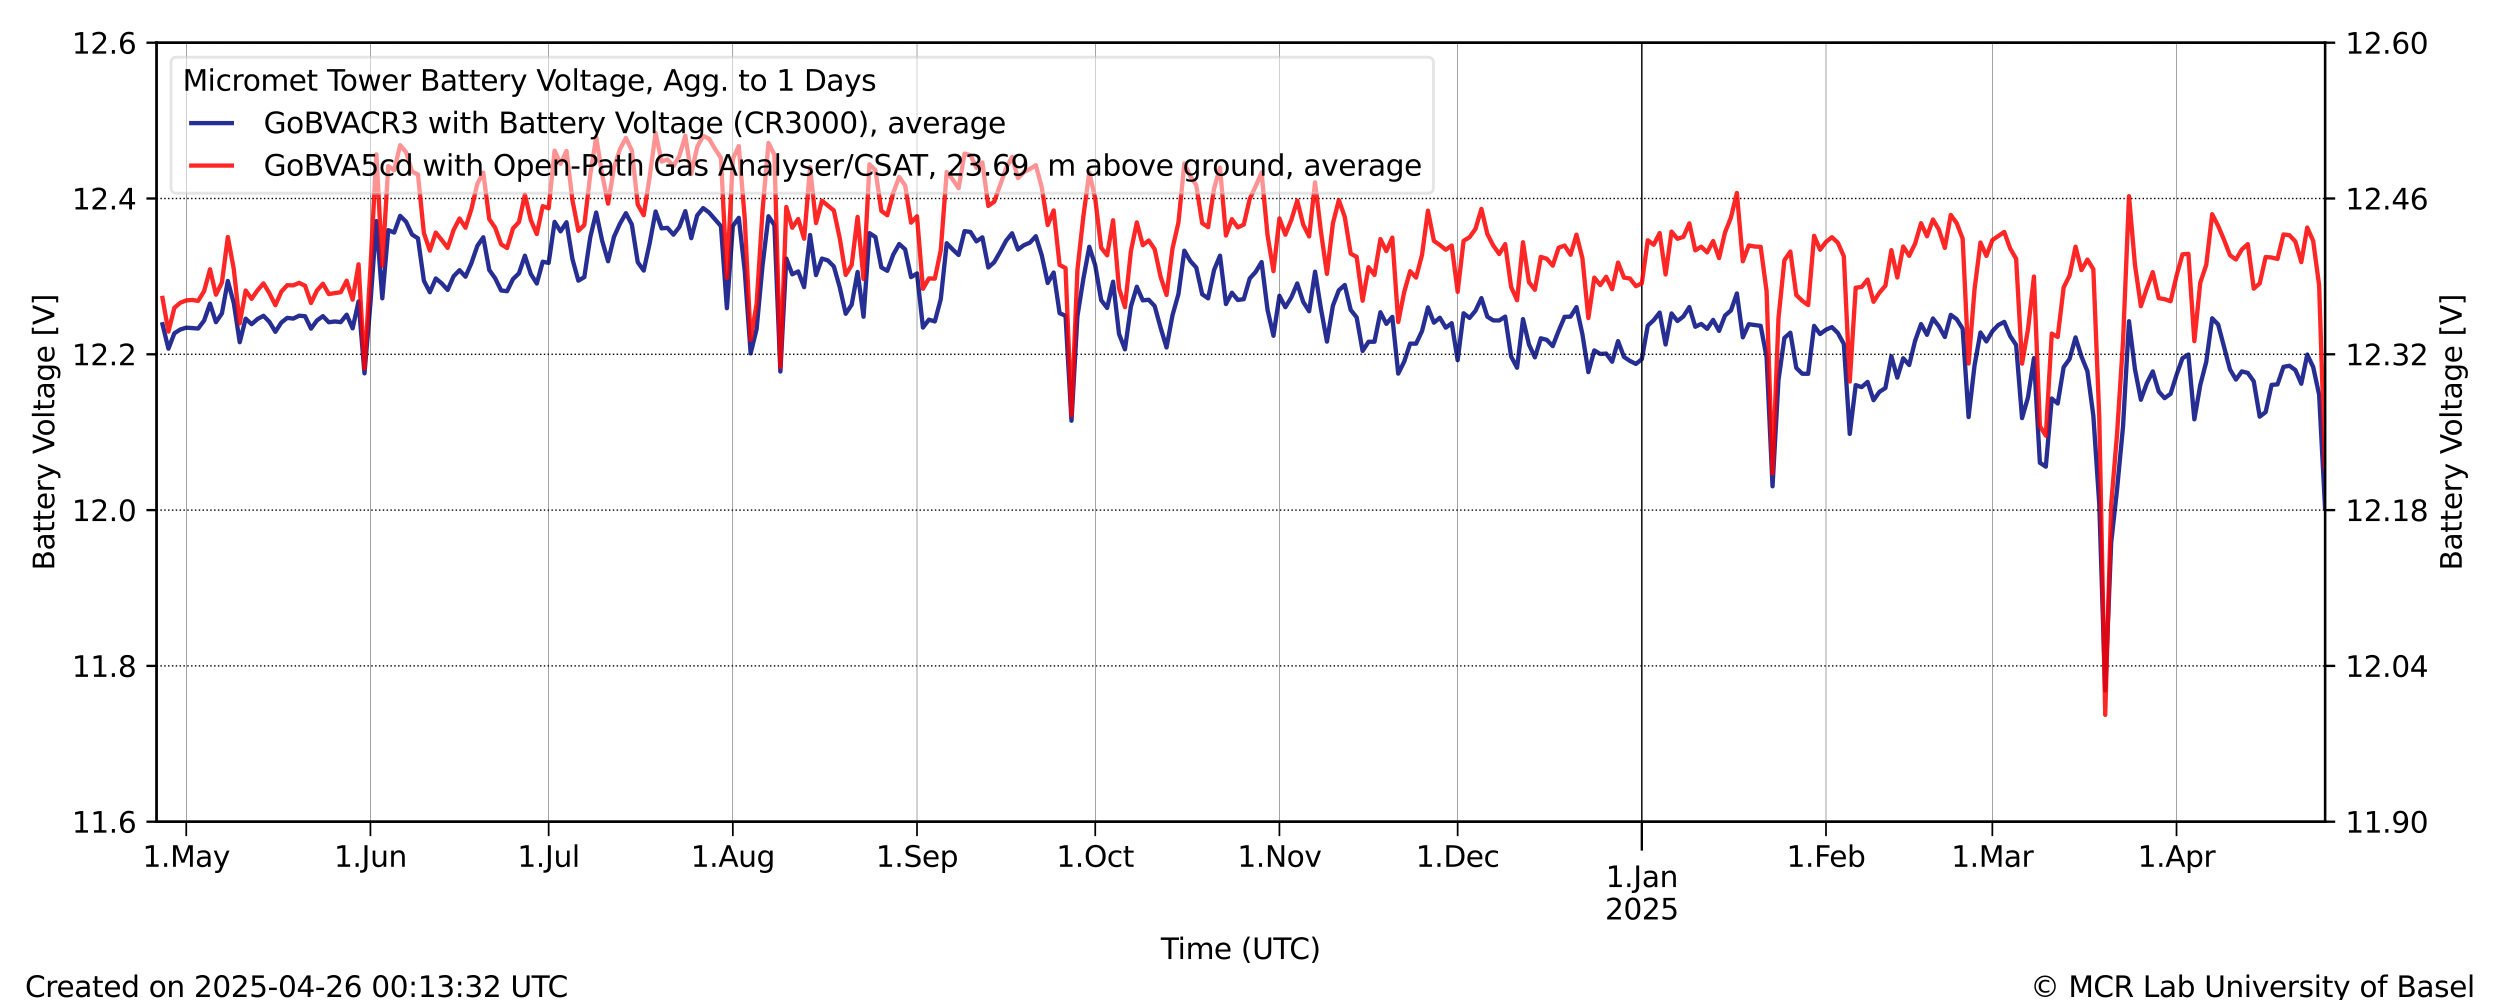 <?xml version="1.0" encoding="utf-8" standalone="no"?>
<!DOCTYPE svg PUBLIC "-//W3C//DTD SVG 1.1//EN"
  "http://www.w3.org/Graphics/SVG/1.1/DTD/svg11.dtd">
<svg xmlns:xlink="http://www.w3.org/1999/xlink" width="864pt" height="345.6pt" viewBox="0 0 864 345.6" xmlns="http://www.w3.org/2000/svg" version="1.1">
 <defs>
  <style type="text/css">*{stroke-linejoin: round; stroke-linecap: butt}</style>
 </defs>
 <g id="figure_1">
  <g id="patch_1">
   <path d="M 0 345.6 
L 864 345.6 
L 864 0 
L 0 0 
z
" style="fill: #ffffff"/>
  </g>
  <g id="axes_1">
   <g id="patch_2">
    <path d="M 54.11 283.976 
L 803.545 283.976 
L 803.545 14.76 
L 54.11 14.76 
z
" style="fill: #ffffff"/>
   </g>
   <g id="line2d_1">
    <path d="M 56.156 112.067 
L 58.209 120.505 
L 60.263 115.181 
L 62.316 113.876 
L 64.369 113.235 
L 68.476 113.535 
L 70.529 110.817 
L 72.582 104.935 
L 74.635 111.345 
L 76.689 108.317 
L 78.742 97.104 
L 80.795 104.74 
L 82.848 118.258 
L 84.902 110.134 
L 86.955 112.035 
L 89.008 110.248 
L 91.061 109.147 
L 93.115 111.255 
L 95.168 114.671 
L 97.221 111.474 
L 99.274 109.862 
L 101.328 110.111 
L 103.381 109.107 
L 105.434 109.289 
L 107.487 113.572 
L 109.541 110.761 
L 111.594 109.26 
L 113.647 111.373 
L 115.7 111.104 
L 117.753 111.325 
L 119.807 108.766 
L 121.86 113.477 
L 123.913 104.197 
L 125.966 129.02 
L 128.02 104.738 
L 130.073 76.411 
L 132.126 103.093 
L 134.179 79.543 
L 136.233 80.365 
L 138.286 74.617 
L 140.339 76.628 
L 142.392 81.058 
L 144.446 82.373 
L 146.499 97.025 
L 148.552 101.012 
L 150.605 96.236 
L 152.659 97.94 
L 154.712 100.198 
L 156.765 95.477 
L 158.818 93.377 
L 160.872 95.622 
L 162.925 90.906 
L 164.978 84.962 
L 167.031 82.009 
L 169.085 93.29 
L 171.138 96.192 
L 173.191 100.39 
L 175.244 100.634 
L 177.298 96.431 
L 179.351 94.469 
L 181.404 88.373 
L 183.457 94.703 
L 185.511 97.979 
L 187.564 90.458 
L 189.617 90.855 
L 191.67 76.689 
L 193.724 79.955 
L 195.777 76.816 
L 197.83 89.528 
L 199.883 96.992 
L 201.937 95.773 
L 203.99 82.015 
L 206.043 73.448 
L 208.096 83.182 
L 210.15 90.293 
L 212.203 81.816 
L 214.256 77.309 
L 216.309 73.687 
L 218.363 77.595 
L 220.416 90.655 
L 222.469 93.506 
L 224.522 84.064 
L 226.576 73.097 
L 228.629 78.924 
L 230.682 78.745 
L 232.735 81.096 
L 234.789 78.43 
L 236.842 72.977 
L 238.895 82.311 
L 240.948 74.444 
L 243.002 71.916 
L 245.055 73.451 
L 249.161 78.166 
L 251.215 106.507 
L 253.268 78.085 
L 255.321 75.285 
L 257.374 93.49 
L 259.427 122.126 
L 261.481 113.715 
L 263.534 91.774 
L 265.587 74.743 
L 267.64 77.8 
L 269.694 128.391 
L 271.747 89.343 
L 273.8 94.8 
L 275.853 93.797 
L 277.907 99.226 
L 279.96 81.222 
L 282.013 95.069 
L 284.066 89.365 
L 286.12 90.01 
L 288.173 92.077 
L 290.226 99.32 
L 292.279 108.426 
L 294.333 105.312 
L 296.386 93.996 
L 298.439 109.464 
L 300.492 80.579 
L 302.546 81.915 
L 304.599 92.427 
L 306.652 93.591 
L 308.705 88.013 
L 310.759 84.34 
L 312.812 86.166 
L 314.865 95.774 
L 316.918 94.497 
L 318.972 113.205 
L 321.025 110.476 
L 323.078 111.075 
L 325.131 103.363 
L 327.185 84.059 
L 329.238 86.206 
L 331.291 88.113 
L 333.344 79.88 
L 335.398 80.168 
L 337.451 83.406 
L 339.504 82.034 
L 341.557 92.443 
L 343.611 90.607 
L 345.664 87.007 
L 347.717 83.165 
L 349.77 80.627 
L 351.824 86.236 
L 353.877 84.729 
L 355.93 83.859 
L 357.983 81.643 
L 360.037 88.255 
L 362.09 97.802 
L 364.143 94.193 
L 366.196 108.221 
L 368.25 109.132 
L 370.303 145.392 
L 372.356 109.288 
L 374.409 96.358 
L 376.463 85.295 
L 378.516 91.738 
L 380.569 103.724 
L 382.622 106.431 
L 384.676 97.365 
L 386.729 115.364 
L 388.782 120.731 
L 390.835 105.952 
L 392.889 99.103 
L 394.942 103.806 
L 396.995 103.595 
L 399.048 105.771 
L 401.102 113.254 
L 403.155 120.089 
L 405.208 108.973 
L 407.261 101.641 
L 409.314 86.631 
L 411.368 90.195 
L 413.421 92.457 
L 415.474 101.693 
L 417.527 103.105 
L 419.581 93.326 
L 421.634 88.365 
L 423.687 105.071 
L 425.74 101.163 
L 427.794 103.667 
L 429.847 103.391 
L 431.9 96.253 
L 433.953 93.974 
L 436.007 90.568 
L 438.06 107.074 
L 440.113 116.036 
L 442.166 102.227 
L 444.22 106.175 
L 446.273 102.791 
L 448.326 97.961 
L 450.379 104.319 
L 452.433 107.562 
L 454.486 93.899 
L 456.539 106.858 
L 458.592 118.062 
L 460.646 105.672 
L 462.699 100.314 
L 464.752 98.497 
L 466.805 107.123 
L 468.859 109.676 
L 470.912 121.3 
L 472.965 118.116 
L 475.018 118.097 
L 477.072 107.915 
L 479.125 111.918 
L 481.178 109.517 
L 483.231 129.113 
L 485.285 125.015 
L 487.338 118.751 
L 489.391 118.775 
L 491.444 114.422 
L 493.498 106.239 
L 495.551 111.505 
L 497.604 109.811 
L 499.657 113.248 
L 501.711 111.699 
L 503.764 124.478 
L 505.817 108.266 
L 507.87 109.879 
L 509.924 107.393 
L 511.977 103.036 
L 514.03 109.463 
L 516.083 110.731 
L 518.137 110.756 
L 520.19 109.425 
L 522.243 123.22 
L 524.296 127.092 
L 526.35 110.298 
L 528.403 119.056 
L 530.456 123.502 
L 532.509 116.913 
L 534.563 117.455 
L 536.616 119.614 
L 538.669 114.33 
L 540.722 109.501 
L 542.776 109.446 
L 544.829 106.13 
L 546.882 115.518 
L 548.935 128.612 
L 550.989 121.113 
L 553.042 122.334 
L 555.095 122.197 
L 557.148 125.005 
L 559.201 117.897 
L 561.255 123.365 
L 563.308 124.735 
L 565.361 125.77 
L 567.414 124.127 
L 569.468 112.548 
L 571.521 110.645 
L 573.574 108.028 
L 575.627 119.053 
L 577.681 108.34 
L 579.734 110.944 
L 581.787 109.359 
L 583.84 106.118 
L 585.894 112.928 
L 587.947 111.947 
L 590 113.632 
L 592.053 110.562 
L 594.107 114.363 
L 596.16 109.056 
L 598.213 107.288 
L 600.266 101.426 
L 602.32 116.582 
L 604.373 112.052 
L 608.479 112.608 
L 610.533 123.382 
L 612.586 168.055 
L 614.639 131.388 
L 616.692 116.791 
L 618.746 114.993 
L 620.799 127.149 
L 622.852 129.157 
L 624.905 129.182 
L 626.959 112.628 
L 629.012 115.436 
L 631.065 113.933 
L 633.118 113.06 
L 635.172 115.092 
L 637.225 118.858 
L 639.278 149.948 
L 641.331 133.102 
L 643.385 133.785 
L 645.438 131.994 
L 647.491 138.303 
L 649.544 135.41 
L 651.598 134.099 
L 653.651 123.096 
L 655.704 130.507 
L 657.757 123.827 
L 659.811 126.141 
L 661.864 117.753 
L 663.917 112.01 
L 665.97 115.705 
L 668.024 110.078 
L 670.077 112.753 
L 672.13 116.469 
L 674.183 108.817 
L 676.237 110.324 
L 678.29 113.587 
L 680.343 144.122 
L 682.396 126.32 
L 684.45 114.911 
L 686.503 117.997 
L 688.556 114.47 
L 690.609 112.326 
L 692.663 111.248 
L 694.716 116.141 
L 696.769 119.205 
L 698.822 144.494 
L 700.875 137.336 
L 702.929 123.777 
L 704.982 159.935 
L 707.035 161.275 
L 709.088 137.725 
L 711.142 139.441 
L 713.195 126.899 
L 715.248 124.062 
L 717.301 116.615 
L 719.355 123.231 
L 721.408 128.302 
L 723.461 143.691 
L 725.514 174.325 
L 727.568 238.598 
L 729.621 187.602 
L 731.674 168.972 
L 733.727 147.311 
L 735.781 111.019 
L 737.834 127.577 
L 739.887 138.146 
L 741.94 132.452 
L 743.994 128.361 
L 746.047 135.297 
L 748.1 137.591 
L 750.153 136.107 
L 752.207 129.57 
L 754.26 123.808 
L 756.313 122.526 
L 758.366 144.92 
L 760.42 133.032 
L 762.473 125.08 
L 764.526 110.008 
L 766.579 112.122 
L 770.686 127.676 
L 772.739 131.171 
L 774.792 128.347 
L 776.846 128.893 
L 778.899 131.804 
L 780.952 143.987 
L 783.005 142.421 
L 785.059 133.021 
L 787.112 132.843 
L 789.165 126.794 
L 791.218 126.408 
L 793.272 127.869 
L 795.325 132.607 
L 797.378 122.541 
L 799.431 126.821 
L 801.485 136.373 
L 803.538 175.509 
L 803.538 175.509 
" clip-path="url(#p7f7d8c83e0)" style="fill: none; stroke: #000a80; stroke-opacity: 0.85; stroke-width: 1.5; stroke-linecap: square"/>
   </g>
   <g id="matplotlib.axis_1">
    <g id="xtick_1">
     <g id="line2d_2">
      <path d="M 567.414 283.976 
L 567.414 14.76 
" clip-path="url(#p7f7d8c83e0)" style="fill: none; stroke: #000000; stroke-width: 0.5; stroke-linecap: square"/>
     </g>
     <g id="line2d_3">
      <defs>
       <path id="mc7f9b39818" d="M 0 0 
L 0 10 
" style="stroke: #000000; stroke-width: 0.8"/>
      </defs>
      <g>
       <use xlink:href="#mc7f9b39818" x="567.414" y="283.976" style="stroke: #000000; stroke-width: 0.8"/>
      </g>
     </g>
     <g id="text_1">
      <!-- 1.Jan -->
      <g transform="translate(554.936 306.574) scale(0.1 -0.1)">
       <defs>
        <path id="DejaVuSans-31" d="M 794 531 
L 1825 531 
L 1825 4091 
L 703 3866 
L 703 4441 
L 1819 4666 
L 2450 4666 
L 2450 531 
L 3481 531 
L 3481 0 
L 794 0 
L 794 531 
z
" transform="scale(0.016)"/>
        <path id="DejaVuSans-2e" d="M 684 794 
L 1344 794 
L 1344 0 
L 684 0 
L 684 794 
z
" transform="scale(0.016)"/>
        <path id="DejaVuSans-4a" d="M 628 4666 
L 1259 4666 
L 1259 325 
Q 1259 -519 939 -900 
Q 619 -1281 -91 -1281 
L -331 -1281 
L -331 -750 
L -134 -750 
Q 284 -750 456 -515 
Q 628 -281 628 325 
L 628 4666 
z
" transform="scale(0.016)"/>
        <path id="DejaVuSans-61" d="M 2194 1759 
Q 1497 1759 1228 1600 
Q 959 1441 959 1056 
Q 959 750 1161 570 
Q 1363 391 1709 391 
Q 2188 391 2477 730 
Q 2766 1069 2766 1631 
L 2766 1759 
L 2194 1759 
z
M 3341 1997 
L 3341 0 
L 2766 0 
L 2766 531 
Q 2569 213 2275 61 
Q 1981 -91 1556 -91 
Q 1019 -91 701 211 
Q 384 513 384 1019 
Q 384 1609 779 1909 
Q 1175 2209 1959 2209 
L 2766 2209 
L 2766 2266 
Q 2766 2663 2505 2880 
Q 2244 3097 1772 3097 
Q 1472 3097 1187 3025 
Q 903 2953 641 2809 
L 641 3341 
Q 956 3463 1253 3523 
Q 1550 3584 1831 3584 
Q 2591 3584 2966 3190 
Q 3341 2797 3341 1997 
z
" transform="scale(0.016)"/>
        <path id="DejaVuSans-6e" d="M 3513 2113 
L 3513 0 
L 2938 0 
L 2938 2094 
Q 2938 2591 2744 2837 
Q 2550 3084 2163 3084 
Q 1697 3084 1428 2787 
Q 1159 2491 1159 1978 
L 1159 0 
L 581 0 
L 581 3500 
L 1159 3500 
L 1159 2956 
Q 1366 3272 1645 3428 
Q 1925 3584 2291 3584 
Q 2894 3584 3203 3211 
Q 3513 2838 3513 2113 
z
" transform="scale(0.016)"/>
       </defs>
       <use xlink:href="#DejaVuSans-31"/>
       <use xlink:href="#DejaVuSans-2e" x="63.623"/>
       <use xlink:href="#DejaVuSans-4a" x="95.41"/>
       <use xlink:href="#DejaVuSans-61" x="124.902"/>
       <use xlink:href="#DejaVuSans-6e" x="186.182"/>
      </g>
      <!-- 2025 -->
      <g transform="translate(554.689 317.772) scale(0.1 -0.1)">
       <defs>
        <path id="DejaVuSans-32" d="M 1228 531 
L 3431 531 
L 3431 0 
L 469 0 
L 469 531 
Q 828 903 1448 1529 
Q 2069 2156 2228 2338 
Q 2531 2678 2651 2914 
Q 2772 3150 2772 3378 
Q 2772 3750 2511 3984 
Q 2250 4219 1831 4219 
Q 1534 4219 1204 4116 
Q 875 4013 500 3803 
L 500 4441 
Q 881 4594 1212 4672 
Q 1544 4750 1819 4750 
Q 2544 4750 2975 4387 
Q 3406 4025 3406 3419 
Q 3406 3131 3298 2873 
Q 3191 2616 2906 2266 
Q 2828 2175 2409 1742 
Q 1991 1309 1228 531 
z
" transform="scale(0.016)"/>
        <path id="DejaVuSans-30" d="M 2034 4250 
Q 1547 4250 1301 3770 
Q 1056 3291 1056 2328 
Q 1056 1369 1301 889 
Q 1547 409 2034 409 
Q 2525 409 2770 889 
Q 3016 1369 3016 2328 
Q 3016 3291 2770 3770 
Q 2525 4250 2034 4250 
z
M 2034 4750 
Q 2819 4750 3233 4129 
Q 3647 3509 3647 2328 
Q 3647 1150 3233 529 
Q 2819 -91 2034 -91 
Q 1250 -91 836 529 
Q 422 1150 422 2328 
Q 422 3509 836 4129 
Q 1250 4750 2034 4750 
z
" transform="scale(0.016)"/>
        <path id="DejaVuSans-35" d="M 691 4666 
L 3169 4666 
L 3169 4134 
L 1269 4134 
L 1269 2991 
Q 1406 3038 1543 3061 
Q 1681 3084 1819 3084 
Q 2600 3084 3056 2656 
Q 3513 2228 3513 1497 
Q 3513 744 3044 326 
Q 2575 -91 1722 -91 
Q 1428 -91 1123 -41 
Q 819 9 494 109 
L 494 744 
Q 775 591 1075 516 
Q 1375 441 1709 441 
Q 2250 441 2565 725 
Q 2881 1009 2881 1497 
Q 2881 1984 2565 2268 
Q 2250 2553 1709 2553 
Q 1456 2553 1204 2497 
Q 953 2441 691 2322 
L 691 4666 
z
" transform="scale(0.016)"/>
       </defs>
       <use xlink:href="#DejaVuSans-32"/>
       <use xlink:href="#DejaVuSans-30" x="63.623"/>
       <use xlink:href="#DejaVuSans-32" x="127.246"/>
       <use xlink:href="#DejaVuSans-35" x="190.869"/>
      </g>
     </g>
    </g>
    <g id="xtick_2">
     <g id="line2d_4">
      <path d="M 64.369 283.976 
L 64.369 14.76 
" clip-path="url(#p7f7d8c83e0)" style="fill: none; stroke: #000000; stroke-width: 0.125; stroke-linecap: square"/>
     </g>
     <g id="line2d_5">
      <defs>
       <path id="ma1b2d1c20e" d="M 0 0 
L 0 5 
" style="stroke: #000000; stroke-width: 0.6"/>
      </defs>
      <g>
       <use xlink:href="#ma1b2d1c20e" x="64.369" y="283.976" style="stroke: #000000; stroke-width: 0.6"/>
      </g>
     </g>
     <g id="text_2">
      <!-- 1.May -->
      <g transform="translate(49.261 299.574) scale(0.1 -0.1)">
       <defs>
        <path id="DejaVuSans-4d" d="M 628 4666 
L 1569 4666 
L 2759 1491 
L 3956 4666 
L 4897 4666 
L 4897 0 
L 4281 0 
L 4281 4097 
L 3078 897 
L 2444 897 
L 1241 4097 
L 1241 0 
L 628 0 
L 628 4666 
z
" transform="scale(0.016)"/>
        <path id="DejaVuSans-79" d="M 2059 -325 
Q 1816 -950 1584 -1140 
Q 1353 -1331 966 -1331 
L 506 -1331 
L 506 -850 
L 844 -850 
Q 1081 -850 1212 -737 
Q 1344 -625 1503 -206 
L 1606 56 
L 191 3500 
L 800 3500 
L 1894 763 
L 2988 3500 
L 3597 3500 
L 2059 -325 
z
" transform="scale(0.016)"/>
       </defs>
       <use xlink:href="#DejaVuSans-31"/>
       <use xlink:href="#DejaVuSans-2e" x="63.623"/>
       <use xlink:href="#DejaVuSans-4d" x="95.41"/>
       <use xlink:href="#DejaVuSans-61" x="181.689"/>
       <use xlink:href="#DejaVuSans-79" x="242.969"/>
      </g>
     </g>
    </g>
    <g id="xtick_3">
     <g id="line2d_6">
      <path d="M 128.02 283.976 
L 128.02 14.76 
" clip-path="url(#p7f7d8c83e0)" style="fill: none; stroke: #000000; stroke-width: 0.125; stroke-linecap: square"/>
     </g>
     <g id="line2d_7">
      <g>
       <use xlink:href="#ma1b2d1c20e" x="128.02" y="283.976" style="stroke: #000000; stroke-width: 0.6"/>
      </g>
     </g>
     <g id="text_3">
      <!-- 1.Jun -->
      <g transform="translate(115.437 299.574) scale(0.1 -0.1)">
       <defs>
        <path id="DejaVuSans-75" d="M 544 1381 
L 544 3500 
L 1119 3500 
L 1119 1403 
Q 1119 906 1312 657 
Q 1506 409 1894 409 
Q 2359 409 2629 706 
Q 2900 1003 2900 1516 
L 2900 3500 
L 3475 3500 
L 3475 0 
L 2900 0 
L 2900 538 
Q 2691 219 2414 64 
Q 2138 -91 1772 -91 
Q 1169 -91 856 284 
Q 544 659 544 1381 
z
M 1991 3584 
L 1991 3584 
z
" transform="scale(0.016)"/>
       </defs>
       <use xlink:href="#DejaVuSans-31"/>
       <use xlink:href="#DejaVuSans-2e" x="63.623"/>
       <use xlink:href="#DejaVuSans-4a" x="95.41"/>
       <use xlink:href="#DejaVuSans-75" x="124.902"/>
       <use xlink:href="#DejaVuSans-6e" x="188.281"/>
      </g>
     </g>
    </g>
    <g id="xtick_4">
     <g id="line2d_8">
      <path d="M 189.617 283.976 
L 189.617 14.76 
" clip-path="url(#p7f7d8c83e0)" style="fill: none; stroke: #000000; stroke-width: 0.125; stroke-linecap: square"/>
     </g>
     <g id="line2d_9">
      <g>
       <use xlink:href="#ma1b2d1c20e" x="189.617" y="283.976" style="stroke: #000000; stroke-width: 0.6"/>
      </g>
     </g>
     <g id="text_4">
      <!-- 1.Jul -->
      <g transform="translate(178.814 299.574) scale(0.1 -0.1)">
       <defs>
        <path id="DejaVuSans-6c" d="M 603 4863 
L 1178 4863 
L 1178 0 
L 603 0 
L 603 4863 
z
" transform="scale(0.016)"/>
       </defs>
       <use xlink:href="#DejaVuSans-31"/>
       <use xlink:href="#DejaVuSans-2e" x="63.623"/>
       <use xlink:href="#DejaVuSans-4a" x="95.41"/>
       <use xlink:href="#DejaVuSans-75" x="124.902"/>
       <use xlink:href="#DejaVuSans-6c" x="188.281"/>
      </g>
     </g>
    </g>
    <g id="xtick_5">
     <g id="line2d_10">
      <path d="M 253.268 283.976 
L 253.268 14.76 
" clip-path="url(#p7f7d8c83e0)" style="fill: none; stroke: #000000; stroke-width: 0.125; stroke-linecap: square"/>
     </g>
     <g id="line2d_11">
      <g>
       <use xlink:href="#ma1b2d1c20e" x="253.268" y="283.976" style="stroke: #000000; stroke-width: 0.6"/>
      </g>
     </g>
     <g id="text_5">
      <!-- 1.Aug -->
      <g transform="translate(238.734 299.574) scale(0.1 -0.1)">
       <defs>
        <path id="DejaVuSans-41" d="M 2188 4044 
L 1331 1722 
L 3047 1722 
L 2188 4044 
z
M 1831 4666 
L 2547 4666 
L 4325 0 
L 3669 0 
L 3244 1197 
L 1141 1197 
L 716 0 
L 50 0 
L 1831 4666 
z
" transform="scale(0.016)"/>
        <path id="DejaVuSans-67" d="M 2906 1791 
Q 2906 2416 2648 2759 
Q 2391 3103 1925 3103 
Q 1463 3103 1205 2759 
Q 947 2416 947 1791 
Q 947 1169 1205 825 
Q 1463 481 1925 481 
Q 2391 481 2648 825 
Q 2906 1169 2906 1791 
z
M 3481 434 
Q 3481 -459 3084 -895 
Q 2688 -1331 1869 -1331 
Q 1566 -1331 1297 -1286 
Q 1028 -1241 775 -1147 
L 775 -588 
Q 1028 -725 1275 -790 
Q 1522 -856 1778 -856 
Q 2344 -856 2625 -561 
Q 2906 -266 2906 331 
L 2906 616 
Q 2728 306 2450 153 
Q 2172 0 1784 0 
Q 1141 0 747 490 
Q 353 981 353 1791 
Q 353 2603 747 3093 
Q 1141 3584 1784 3584 
Q 2172 3584 2450 3431 
Q 2728 3278 2906 2969 
L 2906 3500 
L 3481 3500 
L 3481 434 
z
" transform="scale(0.016)"/>
       </defs>
       <use xlink:href="#DejaVuSans-31"/>
       <use xlink:href="#DejaVuSans-2e" x="63.623"/>
       <use xlink:href="#DejaVuSans-41" x="95.41"/>
       <use xlink:href="#DejaVuSans-75" x="163.818"/>
       <use xlink:href="#DejaVuSans-67" x="227.197"/>
      </g>
     </g>
    </g>
    <g id="xtick_6">
     <g id="line2d_12">
      <path d="M 316.918 283.976 
L 316.918 14.76 
" clip-path="url(#p7f7d8c83e0)" style="fill: none; stroke: #000000; stroke-width: 0.125; stroke-linecap: square"/>
     </g>
     <g id="line2d_13">
      <g>
       <use xlink:href="#ma1b2d1c20e" x="316.918" y="283.976" style="stroke: #000000; stroke-width: 0.6"/>
      </g>
     </g>
     <g id="text_6">
      <!-- 1.Sep -->
      <g transform="translate(302.723 299.574) scale(0.1 -0.1)">
       <defs>
        <path id="DejaVuSans-53" d="M 3425 4513 
L 3425 3897 
Q 3066 4069 2747 4153 
Q 2428 4238 2131 4238 
Q 1616 4238 1336 4038 
Q 1056 3838 1056 3469 
Q 1056 3159 1242 3001 
Q 1428 2844 1947 2747 
L 2328 2669 
Q 3034 2534 3370 2195 
Q 3706 1856 3706 1288 
Q 3706 609 3251 259 
Q 2797 -91 1919 -91 
Q 1588 -91 1214 -16 
Q 841 59 441 206 
L 441 856 
Q 825 641 1194 531 
Q 1563 422 1919 422 
Q 2459 422 2753 634 
Q 3047 847 3047 1241 
Q 3047 1584 2836 1778 
Q 2625 1972 2144 2069 
L 1759 2144 
Q 1053 2284 737 2584 
Q 422 2884 422 3419 
Q 422 4038 858 4394 
Q 1294 4750 2059 4750 
Q 2388 4750 2728 4690 
Q 3069 4631 3425 4513 
z
" transform="scale(0.016)"/>
        <path id="DejaVuSans-65" d="M 3597 1894 
L 3597 1613 
L 953 1613 
Q 991 1019 1311 708 
Q 1631 397 2203 397 
Q 2534 397 2845 478 
Q 3156 559 3463 722 
L 3463 178 
Q 3153 47 2828 -22 
Q 2503 -91 2169 -91 
Q 1331 -91 842 396 
Q 353 884 353 1716 
Q 353 2575 817 3079 
Q 1281 3584 2069 3584 
Q 2775 3584 3186 3129 
Q 3597 2675 3597 1894 
z
M 3022 2063 
Q 3016 2534 2758 2815 
Q 2500 3097 2075 3097 
Q 1594 3097 1305 2825 
Q 1016 2553 972 2059 
L 3022 2063 
z
" transform="scale(0.016)"/>
        <path id="DejaVuSans-70" d="M 1159 525 
L 1159 -1331 
L 581 -1331 
L 581 3500 
L 1159 3500 
L 1159 2969 
Q 1341 3281 1617 3432 
Q 1894 3584 2278 3584 
Q 2916 3584 3314 3078 
Q 3713 2572 3713 1747 
Q 3713 922 3314 415 
Q 2916 -91 2278 -91 
Q 1894 -91 1617 61 
Q 1341 213 1159 525 
z
M 3116 1747 
Q 3116 2381 2855 2742 
Q 2594 3103 2138 3103 
Q 1681 3103 1420 2742 
Q 1159 2381 1159 1747 
Q 1159 1113 1420 752 
Q 1681 391 2138 391 
Q 2594 391 2855 752 
Q 3116 1113 3116 1747 
z
" transform="scale(0.016)"/>
       </defs>
       <use xlink:href="#DejaVuSans-31"/>
       <use xlink:href="#DejaVuSans-2e" x="63.623"/>
       <use xlink:href="#DejaVuSans-53" x="95.41"/>
       <use xlink:href="#DejaVuSans-65" x="158.887"/>
       <use xlink:href="#DejaVuSans-70" x="220.41"/>
      </g>
     </g>
    </g>
    <g id="xtick_7">
     <g id="line2d_14">
      <path d="M 378.516 283.976 
L 378.516 14.76 
" clip-path="url(#p7f7d8c83e0)" style="fill: none; stroke: #000000; stroke-width: 0.125; stroke-linecap: square"/>
     </g>
     <g id="line2d_15">
      <g>
       <use xlink:href="#ma1b2d1c20e" x="378.516" y="283.976" style="stroke: #000000; stroke-width: 0.6"/>
      </g>
     </g>
     <g id="text_7">
      <!-- 1.Oct -->
      <g transform="translate(365.1 299.574) scale(0.1 -0.1)">
       <defs>
        <path id="DejaVuSans-4f" d="M 2522 4238 
Q 1834 4238 1429 3725 
Q 1025 3213 1025 2328 
Q 1025 1447 1429 934 
Q 1834 422 2522 422 
Q 3209 422 3611 934 
Q 4013 1447 4013 2328 
Q 4013 3213 3611 3725 
Q 3209 4238 2522 4238 
z
M 2522 4750 
Q 3503 4750 4090 4092 
Q 4678 3434 4678 2328 
Q 4678 1225 4090 567 
Q 3503 -91 2522 -91 
Q 1538 -91 948 565 
Q 359 1222 359 2328 
Q 359 3434 948 4092 
Q 1538 4750 2522 4750 
z
" transform="scale(0.016)"/>
        <path id="DejaVuSans-63" d="M 3122 3366 
L 3122 2828 
Q 2878 2963 2633 3030 
Q 2388 3097 2138 3097 
Q 1578 3097 1268 2742 
Q 959 2388 959 1747 
Q 959 1106 1268 751 
Q 1578 397 2138 397 
Q 2388 397 2633 464 
Q 2878 531 3122 666 
L 3122 134 
Q 2881 22 2623 -34 
Q 2366 -91 2075 -91 
Q 1284 -91 818 406 
Q 353 903 353 1747 
Q 353 2603 823 3093 
Q 1294 3584 2113 3584 
Q 2378 3584 2631 3529 
Q 2884 3475 3122 3366 
z
" transform="scale(0.016)"/>
        <path id="DejaVuSans-74" d="M 1172 4494 
L 1172 3500 
L 2356 3500 
L 2356 3053 
L 1172 3053 
L 1172 1153 
Q 1172 725 1289 603 
Q 1406 481 1766 481 
L 2356 481 
L 2356 0 
L 1766 0 
Q 1100 0 847 248 
Q 594 497 594 1153 
L 594 3053 
L 172 3053 
L 172 3500 
L 594 3500 
L 594 4494 
L 1172 4494 
z
" transform="scale(0.016)"/>
       </defs>
       <use xlink:href="#DejaVuSans-31"/>
       <use xlink:href="#DejaVuSans-2e" x="63.623"/>
       <use xlink:href="#DejaVuSans-4f" x="95.41"/>
       <use xlink:href="#DejaVuSans-63" x="174.121"/>
       <use xlink:href="#DejaVuSans-74" x="229.102"/>
      </g>
     </g>
    </g>
    <g id="xtick_8">
     <g id="line2d_16">
      <path d="M 442.166 283.976 
L 442.166 14.76 
" clip-path="url(#p7f7d8c83e0)" style="fill: none; stroke: #000000; stroke-width: 0.125; stroke-linecap: square"/>
     </g>
     <g id="line2d_17">
      <g>
       <use xlink:href="#ma1b2d1c20e" x="442.166" y="283.976" style="stroke: #000000; stroke-width: 0.6"/>
      </g>
     </g>
     <g id="text_8">
      <!-- 1.Nov -->
      <g transform="translate(427.637 299.574) scale(0.1 -0.1)">
       <defs>
        <path id="DejaVuSans-4e" d="M 628 4666 
L 1478 4666 
L 3547 763 
L 3547 4666 
L 4159 4666 
L 4159 0 
L 3309 0 
L 1241 3903 
L 1241 0 
L 628 0 
L 628 4666 
z
" transform="scale(0.016)"/>
        <path id="DejaVuSans-6f" d="M 1959 3097 
Q 1497 3097 1228 2736 
Q 959 2375 959 1747 
Q 959 1119 1226 758 
Q 1494 397 1959 397 
Q 2419 397 2687 759 
Q 2956 1122 2956 1747 
Q 2956 2369 2687 2733 
Q 2419 3097 1959 3097 
z
M 1959 3584 
Q 2709 3584 3137 3096 
Q 3566 2609 3566 1747 
Q 3566 888 3137 398 
Q 2709 -91 1959 -91 
Q 1206 -91 779 398 
Q 353 888 353 1747 
Q 353 2609 779 3096 
Q 1206 3584 1959 3584 
z
" transform="scale(0.016)"/>
        <path id="DejaVuSans-76" d="M 191 3500 
L 800 3500 
L 1894 563 
L 2988 3500 
L 3597 3500 
L 2284 0 
L 1503 0 
L 191 3500 
z
" transform="scale(0.016)"/>
       </defs>
       <use xlink:href="#DejaVuSans-31"/>
       <use xlink:href="#DejaVuSans-2e" x="63.623"/>
       <use xlink:href="#DejaVuSans-4e" x="95.41"/>
       <use xlink:href="#DejaVuSans-6f" x="170.215"/>
       <use xlink:href="#DejaVuSans-76" x="231.396"/>
      </g>
     </g>
    </g>
    <g id="xtick_9">
     <g id="line2d_18">
      <path d="M 503.764 283.976 
L 503.764 14.76 
" clip-path="url(#p7f7d8c83e0)" style="fill: none; stroke: #000000; stroke-width: 0.125; stroke-linecap: square"/>
     </g>
     <g id="line2d_19">
      <g>
       <use xlink:href="#ma1b2d1c20e" x="503.764" y="283.976" style="stroke: #000000; stroke-width: 0.6"/>
      </g>
     </g>
     <g id="text_9">
      <!-- 1.Dec -->
      <g transform="translate(489.318 299.574) scale(0.1 -0.1)">
       <defs>
        <path id="DejaVuSans-44" d="M 1259 4147 
L 1259 519 
L 2022 519 
Q 2988 519 3436 956 
Q 3884 1394 3884 2338 
Q 3884 3275 3436 3711 
Q 2988 4147 2022 4147 
L 1259 4147 
z
M 628 4666 
L 1925 4666 
Q 3281 4666 3915 4102 
Q 4550 3538 4550 2338 
Q 4550 1131 3912 565 
Q 3275 0 1925 0 
L 628 0 
L 628 4666 
z
" transform="scale(0.016)"/>
       </defs>
       <use xlink:href="#DejaVuSans-31"/>
       <use xlink:href="#DejaVuSans-2e" x="63.623"/>
       <use xlink:href="#DejaVuSans-44" x="95.41"/>
       <use xlink:href="#DejaVuSans-65" x="172.412"/>
       <use xlink:href="#DejaVuSans-63" x="233.936"/>
      </g>
     </g>
    </g>
    <g id="xtick_10">
     <g id="line2d_20">
      <path d="M 631.065 283.976 
L 631.065 14.76 
" clip-path="url(#p7f7d8c83e0)" style="fill: none; stroke: #000000; stroke-width: 0.125; stroke-linecap: square"/>
     </g>
     <g id="line2d_21">
      <g>
       <use xlink:href="#ma1b2d1c20e" x="631.065" y="283.976" style="stroke: #000000; stroke-width: 0.6"/>
      </g>
     </g>
     <g id="text_10">
      <!-- 1.Feb -->
      <g transform="translate(617.443 299.574) scale(0.1 -0.1)">
       <defs>
        <path id="DejaVuSans-46" d="M 628 4666 
L 3309 4666 
L 3309 4134 
L 1259 4134 
L 1259 2759 
L 3109 2759 
L 3109 2228 
L 1259 2228 
L 1259 0 
L 628 0 
L 628 4666 
z
" transform="scale(0.016)"/>
        <path id="DejaVuSans-62" d="M 3116 1747 
Q 3116 2381 2855 2742 
Q 2594 3103 2138 3103 
Q 1681 3103 1420 2742 
Q 1159 2381 1159 1747 
Q 1159 1113 1420 752 
Q 1681 391 2138 391 
Q 2594 391 2855 752 
Q 3116 1113 3116 1747 
z
M 1159 2969 
Q 1341 3281 1617 3432 
Q 1894 3584 2278 3584 
Q 2916 3584 3314 3078 
Q 3713 2572 3713 1747 
Q 3713 922 3314 415 
Q 2916 -91 2278 -91 
Q 1894 -91 1617 61 
Q 1341 213 1159 525 
L 1159 0 
L 581 0 
L 581 4863 
L 1159 4863 
L 1159 2969 
z
" transform="scale(0.016)"/>
       </defs>
       <use xlink:href="#DejaVuSans-31"/>
       <use xlink:href="#DejaVuSans-2e" x="63.623"/>
       <use xlink:href="#DejaVuSans-46" x="95.41"/>
       <use xlink:href="#DejaVuSans-65" x="147.43"/>
       <use xlink:href="#DejaVuSans-62" x="208.953"/>
      </g>
     </g>
    </g>
    <g id="xtick_11">
     <g id="line2d_22">
      <path d="M 688.556 283.976 
L 688.556 14.76 
" clip-path="url(#p7f7d8c83e0)" style="fill: none; stroke: #000000; stroke-width: 0.125; stroke-linecap: square"/>
     </g>
     <g id="line2d_23">
      <g>
       <use xlink:href="#ma1b2d1c20e" x="688.556" y="283.976" style="stroke: #000000; stroke-width: 0.6"/>
      </g>
     </g>
     <g id="text_11">
      <!-- 1.Mar -->
      <g transform="translate(674.352 299.574) scale(0.1 -0.1)">
       <defs>
        <path id="DejaVuSans-72" d="M 2631 2963 
Q 2534 3019 2420 3045 
Q 2306 3072 2169 3072 
Q 1681 3072 1420 2755 
Q 1159 2438 1159 1844 
L 1159 0 
L 581 0 
L 581 3500 
L 1159 3500 
L 1159 2956 
Q 1341 3275 1631 3429 
Q 1922 3584 2338 3584 
Q 2397 3584 2469 3576 
Q 2541 3569 2628 3553 
L 2631 2963 
z
" transform="scale(0.016)"/>
       </defs>
       <use xlink:href="#DejaVuSans-31"/>
       <use xlink:href="#DejaVuSans-2e" x="63.623"/>
       <use xlink:href="#DejaVuSans-4d" x="95.41"/>
       <use xlink:href="#DejaVuSans-61" x="181.689"/>
       <use xlink:href="#DejaVuSans-72" x="242.969"/>
      </g>
     </g>
    </g>
    <g id="xtick_12">
     <g id="line2d_24">
      <path d="M 752.207 283.976 
L 752.207 14.76 
" clip-path="url(#p7f7d8c83e0)" style="fill: none; stroke: #000000; stroke-width: 0.125; stroke-linecap: square"/>
     </g>
     <g id="line2d_25">
      <g>
       <use xlink:href="#ma1b2d1c20e" x="752.207" y="283.976" style="stroke: #000000; stroke-width: 0.6"/>
      </g>
     </g>
     <g id="text_12">
      <!-- 1.Apr -->
      <g transform="translate(738.786 299.574) scale(0.1 -0.1)">
       <use xlink:href="#DejaVuSans-31"/>
       <use xlink:href="#DejaVuSans-2e" x="63.623"/>
       <use xlink:href="#DejaVuSans-41" x="95.41"/>
       <use xlink:href="#DejaVuSans-70" x="163.818"/>
       <use xlink:href="#DejaVuSans-72" x="227.295"/>
      </g>
     </g>
    </g>
    <g id="text_13">
     <!-- Time (UTC) -->
     <g transform="translate(401.192 331.45) scale(0.1 -0.1)">
      <defs>
       <path id="DejaVuSans-54" d="M -19 4666 
L 3928 4666 
L 3928 4134 
L 2272 4134 
L 2272 0 
L 1638 0 
L 1638 4134 
L -19 4134 
L -19 4666 
z
" transform="scale(0.016)"/>
       <path id="DejaVuSans-69" d="M 603 3500 
L 1178 3500 
L 1178 0 
L 603 0 
L 603 3500 
z
M 603 4863 
L 1178 4863 
L 1178 4134 
L 603 4134 
L 603 4863 
z
" transform="scale(0.016)"/>
       <path id="DejaVuSans-6d" d="M 3328 2828 
Q 3544 3216 3844 3400 
Q 4144 3584 4550 3584 
Q 5097 3584 5394 3201 
Q 5691 2819 5691 2113 
L 5691 0 
L 5113 0 
L 5113 2094 
Q 5113 2597 4934 2840 
Q 4756 3084 4391 3084 
Q 3944 3084 3684 2787 
Q 3425 2491 3425 1978 
L 3425 0 
L 2847 0 
L 2847 2094 
Q 2847 2600 2669 2842 
Q 2491 3084 2119 3084 
Q 1678 3084 1418 2786 
Q 1159 2488 1159 1978 
L 1159 0 
L 581 0 
L 581 3500 
L 1159 3500 
L 1159 2956 
Q 1356 3278 1631 3431 
Q 1906 3584 2284 3584 
Q 2666 3584 2933 3390 
Q 3200 3197 3328 2828 
z
" transform="scale(0.016)"/>
       <path id="DejaVuSans-20" transform="scale(0.016)"/>
       <path id="DejaVuSans-28" d="M 1984 4856 
Q 1566 4138 1362 3434 
Q 1159 2731 1159 2009 
Q 1159 1288 1364 580 
Q 1569 -128 1984 -844 
L 1484 -844 
Q 1016 -109 783 600 
Q 550 1309 550 2009 
Q 550 2706 781 3412 
Q 1013 4119 1484 4856 
L 1984 4856 
z
" transform="scale(0.016)"/>
       <path id="DejaVuSans-55" d="M 556 4666 
L 1191 4666 
L 1191 1831 
Q 1191 1081 1462 751 
Q 1734 422 2344 422 
Q 2950 422 3222 751 
Q 3494 1081 3494 1831 
L 3494 4666 
L 4128 4666 
L 4128 1753 
Q 4128 841 3676 375 
Q 3225 -91 2344 -91 
Q 1459 -91 1007 375 
Q 556 841 556 1753 
L 556 4666 
z
" transform="scale(0.016)"/>
       <path id="DejaVuSans-43" d="M 4122 4306 
L 4122 3641 
Q 3803 3938 3442 4084 
Q 3081 4231 2675 4231 
Q 1875 4231 1450 3742 
Q 1025 3253 1025 2328 
Q 1025 1406 1450 917 
Q 1875 428 2675 428 
Q 3081 428 3442 575 
Q 3803 722 4122 1019 
L 4122 359 
Q 3791 134 3420 21 
Q 3050 -91 2638 -91 
Q 1578 -91 968 557 
Q 359 1206 359 2328 
Q 359 3453 968 4101 
Q 1578 4750 2638 4750 
Q 3056 4750 3426 4639 
Q 3797 4528 4122 4306 
z
" transform="scale(0.016)"/>
       <path id="DejaVuSans-29" d="M 513 4856 
L 1013 4856 
Q 1481 4119 1714 3412 
Q 1947 2706 1947 2009 
Q 1947 1309 1714 600 
Q 1481 -109 1013 -844 
L 513 -844 
Q 928 -128 1133 580 
Q 1338 1288 1338 2009 
Q 1338 2731 1133 3434 
Q 928 4138 513 4856 
z
" transform="scale(0.016)"/>
      </defs>
      <use xlink:href="#DejaVuSans-54"/>
      <use xlink:href="#DejaVuSans-69" x="57.959"/>
      <use xlink:href="#DejaVuSans-6d" x="85.742"/>
      <use xlink:href="#DejaVuSans-65" x="183.154"/>
      <use xlink:href="#DejaVuSans-20" x="244.678"/>
      <use xlink:href="#DejaVuSans-28" x="276.465"/>
      <use xlink:href="#DejaVuSans-55" x="315.479"/>
      <use xlink:href="#DejaVuSans-54" x="388.672"/>
      <use xlink:href="#DejaVuSans-43" x="443.881"/>
      <use xlink:href="#DejaVuSans-29" x="513.705"/>
     </g>
    </g>
   </g>
   <g id="matplotlib.axis_2">
    <g id="ytick_1">
     <g id="line2d_26">
      <path d="M 54.11 283.976 
L 803.545 283.976 
" clip-path="url(#p7f7d8c83e0)" style="fill: none; stroke-dasharray: 0.5,0.825; stroke-dashoffset: 0; stroke: #000000; stroke-width: 0.5"/>
     </g>
     <g id="line2d_27">
      <defs>
       <path id="m8ce34569fc" d="M 0 0 
L -3.5 0 
" style="stroke: #000000; stroke-width: 0.8"/>
      </defs>
      <g>
       <use xlink:href="#m8ce34569fc" x="54.11" y="283.976" style="stroke: #000000; stroke-width: 0.8"/>
      </g>
     </g>
     <g id="text_14">
      <!-- 11.6 -->
      <g transform="translate(24.844 287.775) scale(0.1 -0.1)">
       <defs>
        <path id="DejaVuSans-36" d="M 2113 2584 
Q 1688 2584 1439 2293 
Q 1191 2003 1191 1497 
Q 1191 994 1439 701 
Q 1688 409 2113 409 
Q 2538 409 2786 701 
Q 3034 994 3034 1497 
Q 3034 2003 2786 2293 
Q 2538 2584 2113 2584 
z
M 3366 4563 
L 3366 3988 
Q 3128 4100 2886 4159 
Q 2644 4219 2406 4219 
Q 1781 4219 1451 3797 
Q 1122 3375 1075 2522 
Q 1259 2794 1537 2939 
Q 1816 3084 2150 3084 
Q 2853 3084 3261 2657 
Q 3669 2231 3669 1497 
Q 3669 778 3244 343 
Q 2819 -91 2113 -91 
Q 1303 -91 875 529 
Q 447 1150 447 2328 
Q 447 3434 972 4092 
Q 1497 4750 2381 4750 
Q 2619 4750 2861 4703 
Q 3103 4656 3366 4563 
z
" transform="scale(0.016)"/>
       </defs>
       <use xlink:href="#DejaVuSans-31"/>
       <use xlink:href="#DejaVuSans-31" x="63.623"/>
       <use xlink:href="#DejaVuSans-2e" x="127.246"/>
       <use xlink:href="#DejaVuSans-36" x="159.033"/>
      </g>
     </g>
    </g>
    <g id="ytick_2">
     <g id="line2d_28">
      <path d="M 54.11 230.133 
L 803.545 230.133 
" clip-path="url(#p7f7d8c83e0)" style="fill: none; stroke-dasharray: 0.5,0.825; stroke-dashoffset: 0; stroke: #000000; stroke-width: 0.5"/>
     </g>
     <g id="line2d_29">
      <g>
       <use xlink:href="#m8ce34569fc" x="54.11" y="230.133" style="stroke: #000000; stroke-width: 0.8"/>
      </g>
     </g>
     <g id="text_15">
      <!-- 11.8 -->
      <g transform="translate(24.844 233.932) scale(0.1 -0.1)">
       <defs>
        <path id="DejaVuSans-38" d="M 2034 2216 
Q 1584 2216 1326 1975 
Q 1069 1734 1069 1313 
Q 1069 891 1326 650 
Q 1584 409 2034 409 
Q 2484 409 2743 651 
Q 3003 894 3003 1313 
Q 3003 1734 2745 1975 
Q 2488 2216 2034 2216 
z
M 1403 2484 
Q 997 2584 770 2862 
Q 544 3141 544 3541 
Q 544 4100 942 4425 
Q 1341 4750 2034 4750 
Q 2731 4750 3128 4425 
Q 3525 4100 3525 3541 
Q 3525 3141 3298 2862 
Q 3072 2584 2669 2484 
Q 3125 2378 3379 2068 
Q 3634 1759 3634 1313 
Q 3634 634 3220 271 
Q 2806 -91 2034 -91 
Q 1263 -91 848 271 
Q 434 634 434 1313 
Q 434 1759 690 2068 
Q 947 2378 1403 2484 
z
M 1172 3481 
Q 1172 3119 1398 2916 
Q 1625 2713 2034 2713 
Q 2441 2713 2670 2916 
Q 2900 3119 2900 3481 
Q 2900 3844 2670 4047 
Q 2441 4250 2034 4250 
Q 1625 4250 1398 4047 
Q 1172 3844 1172 3481 
z
" transform="scale(0.016)"/>
       </defs>
       <use xlink:href="#DejaVuSans-31"/>
       <use xlink:href="#DejaVuSans-31" x="63.623"/>
       <use xlink:href="#DejaVuSans-2e" x="127.246"/>
       <use xlink:href="#DejaVuSans-38" x="159.033"/>
      </g>
     </g>
    </g>
    <g id="ytick_3">
     <g id="line2d_30">
      <path d="M 54.11 176.29 
L 803.545 176.29 
" clip-path="url(#p7f7d8c83e0)" style="fill: none; stroke-dasharray: 0.5,0.825; stroke-dashoffset: 0; stroke: #000000; stroke-width: 0.5"/>
     </g>
     <g id="line2d_31">
      <g>
       <use xlink:href="#m8ce34569fc" x="54.11" y="176.29" style="stroke: #000000; stroke-width: 0.8"/>
      </g>
     </g>
     <g id="text_16">
      <!-- 12.0 -->
      <g transform="translate(24.844 180.089) scale(0.1 -0.1)">
       <use xlink:href="#DejaVuSans-31"/>
       <use xlink:href="#DejaVuSans-32" x="63.623"/>
       <use xlink:href="#DejaVuSans-2e" x="127.246"/>
       <use xlink:href="#DejaVuSans-30" x="159.033"/>
      </g>
     </g>
    </g>
    <g id="ytick_4">
     <g id="line2d_32">
      <path d="M 54.11 122.446 
L 803.545 122.446 
" clip-path="url(#p7f7d8c83e0)" style="fill: none; stroke-dasharray: 0.5,0.825; stroke-dashoffset: 0; stroke: #000000; stroke-width: 0.5"/>
     </g>
     <g id="line2d_33">
      <g>
       <use xlink:href="#m8ce34569fc" x="54.11" y="122.446" style="stroke: #000000; stroke-width: 0.8"/>
      </g>
     </g>
     <g id="text_17">
      <!-- 12.2 -->
      <g transform="translate(24.844 126.246) scale(0.1 -0.1)">
       <use xlink:href="#DejaVuSans-31"/>
       <use xlink:href="#DejaVuSans-32" x="63.623"/>
       <use xlink:href="#DejaVuSans-2e" x="127.246"/>
       <use xlink:href="#DejaVuSans-32" x="159.033"/>
      </g>
     </g>
    </g>
    <g id="ytick_5">
     <g id="line2d_34">
      <path d="M 54.11 68.603 
L 803.545 68.603 
" clip-path="url(#p7f7d8c83e0)" style="fill: none; stroke-dasharray: 0.5,0.825; stroke-dashoffset: 0; stroke: #000000; stroke-width: 0.5"/>
     </g>
     <g id="line2d_35">
      <g>
       <use xlink:href="#m8ce34569fc" x="54.11" y="68.603" style="stroke: #000000; stroke-width: 0.8"/>
      </g>
     </g>
     <g id="text_18">
      <!-- 12.4 -->
      <g transform="translate(24.844 72.402) scale(0.1 -0.1)">
       <defs>
        <path id="DejaVuSans-34" d="M 2419 4116 
L 825 1625 
L 2419 1625 
L 2419 4116 
z
M 2253 4666 
L 3047 4666 
L 3047 1625 
L 3713 1625 
L 3713 1100 
L 3047 1100 
L 3047 0 
L 2419 0 
L 2419 1100 
L 313 1100 
L 313 1709 
L 2253 4666 
z
" transform="scale(0.016)"/>
       </defs>
       <use xlink:href="#DejaVuSans-31"/>
       <use xlink:href="#DejaVuSans-32" x="63.623"/>
       <use xlink:href="#DejaVuSans-2e" x="127.246"/>
       <use xlink:href="#DejaVuSans-34" x="159.033"/>
      </g>
     </g>
    </g>
    <g id="ytick_6">
     <g id="line2d_36">
      <path d="M 54.11 14.76 
L 803.545 14.76 
" clip-path="url(#p7f7d8c83e0)" style="fill: none; stroke-dasharray: 0.5,0.825; stroke-dashoffset: 0; stroke: #000000; stroke-width: 0.5"/>
     </g>
     <g id="line2d_37">
      <g>
       <use xlink:href="#m8ce34569fc" x="54.11" y="14.76" style="stroke: #000000; stroke-width: 0.8"/>
      </g>
     </g>
     <g id="text_19">
      <!-- 12.6 -->
      <g transform="translate(24.844 18.559) scale(0.1 -0.1)">
       <use xlink:href="#DejaVuSans-31"/>
       <use xlink:href="#DejaVuSans-32" x="63.623"/>
       <use xlink:href="#DejaVuSans-2e" x="127.246"/>
       <use xlink:href="#DejaVuSans-36" x="159.033"/>
      </g>
     </g>
    </g>
    <g id="text_20">
     <!-- Battery Voltage [V] -->
     <g transform="translate(18.765 197.131) rotate(-90) scale(0.1 -0.1)">
      <defs>
       <path id="DejaVuSans-42" d="M 1259 2228 
L 1259 519 
L 2272 519 
Q 2781 519 3026 730 
Q 3272 941 3272 1375 
Q 3272 1813 3026 2020 
Q 2781 2228 2272 2228 
L 1259 2228 
z
M 1259 4147 
L 1259 2741 
L 2194 2741 
Q 2656 2741 2882 2914 
Q 3109 3088 3109 3444 
Q 3109 3797 2882 3972 
Q 2656 4147 2194 4147 
L 1259 4147 
z
M 628 4666 
L 2241 4666 
Q 2963 4666 3353 4366 
Q 3744 4066 3744 3513 
Q 3744 3084 3544 2831 
Q 3344 2578 2956 2516 
Q 3422 2416 3680 2098 
Q 3938 1781 3938 1306 
Q 3938 681 3513 340 
Q 3088 0 2303 0 
L 628 0 
L 628 4666 
z
" transform="scale(0.016)"/>
       <path id="DejaVuSans-56" d="M 1831 0 
L 50 4666 
L 709 4666 
L 2188 738 
L 3669 4666 
L 4325 4666 
L 2547 0 
L 1831 0 
z
" transform="scale(0.016)"/>
       <path id="DejaVuSans-5b" d="M 550 4863 
L 1875 4863 
L 1875 4416 
L 1125 4416 
L 1125 -397 
L 1875 -397 
L 1875 -844 
L 550 -844 
L 550 4863 
z
" transform="scale(0.016)"/>
       <path id="DejaVuSans-5d" d="M 1947 4863 
L 1947 -844 
L 622 -844 
L 622 -397 
L 1369 -397 
L 1369 4416 
L 622 4416 
L 622 4863 
L 1947 4863 
z
" transform="scale(0.016)"/>
      </defs>
      <use xlink:href="#DejaVuSans-42"/>
      <use xlink:href="#DejaVuSans-61" x="68.604"/>
      <use xlink:href="#DejaVuSans-74" x="129.883"/>
      <use xlink:href="#DejaVuSans-74" x="169.092"/>
      <use xlink:href="#DejaVuSans-65" x="208.301"/>
      <use xlink:href="#DejaVuSans-72" x="269.824"/>
      <use xlink:href="#DejaVuSans-79" x="310.938"/>
      <use xlink:href="#DejaVuSans-20" x="370.117"/>
      <use xlink:href="#DejaVuSans-56" x="401.904"/>
      <use xlink:href="#DejaVuSans-6f" x="462.562"/>
      <use xlink:href="#DejaVuSans-6c" x="523.744"/>
      <use xlink:href="#DejaVuSans-74" x="551.527"/>
      <use xlink:href="#DejaVuSans-61" x="590.736"/>
      <use xlink:href="#DejaVuSans-67" x="652.016"/>
      <use xlink:href="#DejaVuSans-65" x="715.492"/>
      <use xlink:href="#DejaVuSans-20" x="777.016"/>
      <use xlink:href="#DejaVuSans-5b" x="808.803"/>
      <use xlink:href="#DejaVuSans-56" x="847.816"/>
      <use xlink:href="#DejaVuSans-5d" x="916.225"/>
     </g>
    </g>
   </g>
   <g id="patch_3">
    <path d="M 54.11 283.976 
L 54.11 14.76 
" style="fill: none; stroke: #000000; stroke-width: 0.8; stroke-linejoin: miter; stroke-linecap: square"/>
   </g>
   <g id="patch_4">
    <path d="M 803.545 283.976 
L 803.545 14.76 
" style="fill: none; stroke: #000000; stroke-width: 0.8; stroke-linejoin: miter; stroke-linecap: square"/>
   </g>
   <g id="patch_5">
    <path d="M 54.11 283.976 
L 803.545 283.976 
" style="fill: none; stroke: #000000; stroke-width: 0.8; stroke-linejoin: miter; stroke-linecap: square"/>
   </g>
   <g id="patch_6">
    <path d="M 54.11 14.76 
L 803.545 14.76 
" style="fill: none; stroke: #000000; stroke-width: 0.8; stroke-linejoin: miter; stroke-linecap: square"/>
   </g>
  </g>
  <g id="axes_2">
   <g id="line2d_38">
    <path d="M 56.156 102.968 
L 58.209 114.593 
L 60.263 106.381 
L 62.316 104.636 
L 64.369 103.816 
L 66.422 103.671 
L 68.476 103.978 
L 70.529 100.639 
L 72.582 93.07 
L 74.635 101.84 
L 76.689 97.645 
L 78.742 81.918 
L 80.795 92.982 
L 82.848 111.741 
L 84.902 100.395 
L 86.955 103.273 
L 89.008 100.321 
L 91.061 97.94 
L 93.115 101.373 
L 95.168 105.481 
L 97.221 100.819 
L 99.274 98.566 
L 101.328 98.62 
L 103.381 97.768 
L 105.434 98.765 
L 107.487 104.719 
L 109.541 100.417 
L 111.594 98.067 
L 113.647 101.622 
L 117.753 100.982 
L 119.807 97.016 
L 121.86 103.57 
L 123.913 91.357 
L 125.966 127.315 
L 128.02 92.778 
L 130.073 53.353 
L 132.126 91.788 
L 134.179 57.408 
L 136.233 58.847 
L 138.286 50.175 
L 140.339 52.562 
L 142.392 59.287 
L 144.446 60.32 
L 146.499 80.569 
L 148.552 86.606 
L 150.605 80.391 
L 152.659 82.943 
L 154.712 85.671 
L 156.765 79.476 
L 158.818 75.514 
L 160.872 78.703 
L 162.925 72.236 
L 164.978 63.493 
L 167.031 59.648 
L 169.085 75.733 
L 171.138 78.711 
L 173.191 84.433 
L 175.244 85.727 
L 177.298 78.936 
L 179.351 76.754 
L 181.404 67.243 
L 183.457 76.072 
L 185.511 80.899 
L 187.564 71.253 
L 189.617 71.971 
L 191.67 52.072 
L 193.724 56.657 
L 195.777 52.177 
L 197.83 69.196 
L 199.883 79.755 
L 201.937 77.765 
L 203.99 60.416 
L 206.043 47.411 
L 208.096 60.22 
L 210.15 70.377 
L 212.203 57.925 
L 214.256 51.547 
L 216.309 47.673 
L 218.363 52.02 
L 220.416 70.729 
L 222.469 74.377 
L 224.522 61.074 
L 226.576 45.935 
L 228.629 55.826 
L 230.682 55.115 
L 232.735 57.455 
L 234.789 53.886 
L 236.842 46.906 
L 238.895 60.158 
L 240.948 50.781 
L 243.002 46.963 
L 245.055 47.965 
L 247.108 51.431 
L 249.161 54.622 
L 251.215 96.043 
L 253.268 54.873 
L 255.321 50.5 
L 257.374 75.423 
L 259.427 117.441 
L 261.481 105.049 
L 263.534 72.837 
L 265.587 49.415 
L 267.64 53.505 
L 269.694 126.846 
L 271.747 71.537 
L 273.8 78.709 
L 275.853 75.698 
L 277.907 82.504 
L 279.96 57.813 
L 282.013 77.095 
L 284.066 69.376 
L 288.173 72.736 
L 290.226 82.377 
L 292.279 95.004 
L 294.333 91.618 
L 296.386 74.968 
L 298.439 96.416 
L 300.492 56.778 
L 302.546 58.794 
L 304.599 72.879 
L 306.652 74.385 
L 308.705 66.706 
L 310.759 61.145 
L 312.812 64.085 
L 314.865 76.948 
L 316.918 74.745 
L 318.972 99.809 
L 321.025 96.217 
L 323.078 96.298 
L 325.131 86.478 
L 327.185 59.429 
L 329.238 62.03 
L 331.291 65.038 
L 333.344 53.076 
L 335.398 53.636 
L 337.451 58.017 
L 339.504 56.151 
L 341.557 71.155 
L 343.611 69.693 
L 347.717 58.133 
L 349.77 54.219 
L 351.824 61.557 
L 353.877 59.424 
L 355.93 58.391 
L 357.983 57.086 
L 360.037 64.79 
L 362.09 77.766 
L 364.143 72.733 
L 366.196 91.564 
L 368.25 92.651 
L 370.303 143.546 
L 372.356 93.35 
L 374.409 74.783 
L 376.463 59.571 
L 378.516 68.678 
L 380.569 85.622 
L 382.622 88.233 
L 384.676 76.132 
L 386.729 99.631 
L 388.782 106.139 
L 390.835 86.836 
L 392.889 76.87 
L 394.942 84.732 
L 396.995 83.114 
L 399.048 86.097 
L 401.102 95.651 
L 403.155 101.926 
L 405.208 85.922 
L 407.261 76.92 
L 409.314 56.496 
L 411.368 60.896 
L 413.421 64.006 
L 415.474 77.116 
L 417.527 78.526 
L 419.581 65.202 
L 421.634 57.909 
L 423.687 81.387 
L 425.74 75.765 
L 427.794 78.591 
L 429.847 77.62 
L 431.9 68.762 
L 433.953 64.363 
L 436.007 59.615 
L 438.06 81.293 
L 440.113 93.72 
L 442.166 75.493 
L 444.22 81.107 
L 446.273 76.041 
L 448.326 69.298 
L 450.379 77.588 
L 452.433 81.7 
L 454.486 63.023 
L 456.539 80.253 
L 458.592 94.645 
L 460.646 77.204 
L 462.699 69.161 
L 464.752 74.986 
L 466.805 87.653 
L 468.859 88.774 
L 470.912 103.93 
L 472.965 92.348 
L 475.018 95.022 
L 477.072 82.628 
L 479.125 86.788 
L 481.178 82.111 
L 483.231 111.293 
L 485.285 100.929 
L 487.338 93.736 
L 489.391 95.928 
L 491.444 88.11 
L 493.498 72.814 
L 495.551 83.235 
L 497.604 84.682 
L 499.657 86.301 
L 501.711 84.867 
L 503.764 100.845 
L 505.817 83.224 
L 507.87 81.988 
L 509.924 79.126 
L 511.977 72.201 
L 514.03 80.899 
L 516.083 84.872 
L 518.137 87.79 
L 520.19 84.378 
L 522.243 99.183 
L 524.296 103.761 
L 526.35 83.723 
L 528.403 97.51 
L 530.456 100.136 
L 532.509 88.776 
L 534.563 89.424 
L 536.616 91.805 
L 538.669 85.609 
L 540.722 84.87 
L 542.776 88.047 
L 544.829 81.099 
L 546.882 89.282 
L 548.935 109.915 
L 550.989 95.954 
L 553.042 98.517 
L 555.095 95.659 
L 557.148 99.951 
L 559.201 90.749 
L 561.255 95.948 
L 563.308 96.248 
L 565.361 98.902 
L 567.414 97.898 
L 569.468 83.057 
L 571.521 84.571 
L 573.574 80.56 
L 575.627 94.845 
L 577.681 80.043 
L 579.734 82.528 
L 581.787 81.863 
L 583.84 77.193 
L 585.894 86.513 
L 587.947 85.257 
L 590 87.22 
L 592.053 83.294 
L 594.107 89.191 
L 596.16 80.352 
L 598.213 75.185 
L 600.266 66.694 
L 602.32 90.302 
L 604.373 84.835 
L 606.426 85.205 
L 608.479 85.307 
L 610.533 100.627 
L 612.586 163.613 
L 614.639 110.026 
L 616.692 89.924 
L 618.746 86.943 
L 620.799 101.97 
L 622.852 103.946 
L 624.905 105.427 
L 626.959 81.492 
L 629.012 86.307 
L 631.065 83.602 
L 633.118 81.98 
L 635.172 83.907 
L 637.225 88.592 
L 639.278 131.853 
L 641.331 99.453 
L 643.385 99.159 
L 645.438 96.602 
L 647.491 104.298 
L 649.544 101.134 
L 651.598 98.744 
L 653.651 86.454 
L 655.704 95.9 
L 657.757 85.203 
L 659.811 88.406 
L 661.864 84.187 
L 663.917 77.139 
L 665.97 81.638 
L 668.024 75.865 
L 670.077 79.348 
L 672.13 85.675 
L 674.183 74.286 
L 676.237 77.13 
L 678.29 82.468 
L 680.343 125.638 
L 682.396 100.019 
L 684.45 83.822 
L 686.503 88.443 
L 688.556 82.976 
L 692.663 80.155 
L 694.716 85.894 
L 696.769 89.436 
L 698.822 125.683 
L 700.875 113.835 
L 702.929 95.582 
L 704.982 147.281 
L 707.035 150.572 
L 709.088 115.286 
L 711.142 116.454 
L 713.195 99.346 
L 715.248 95.213 
L 717.301 85.247 
L 719.355 93.354 
L 721.408 89.716 
L 723.461 93.039 
L 725.514 144.327 
L 727.568 247.054 
L 729.621 174.495 
L 731.674 149.681 
L 733.727 117.931 
L 735.781 67.813 
L 737.834 91.452 
L 739.887 105.825 
L 741.94 99.684 
L 743.994 94.055 
L 746.047 103.037 
L 748.1 103.396 
L 750.153 104.106 
L 752.207 95.339 
L 754.26 87.903 
L 756.313 87.73 
L 758.366 117.904 
L 760.42 97.677 
L 762.473 91.557 
L 764.526 74.039 
L 766.579 78.038 
L 768.633 82.904 
L 770.686 88.215 
L 772.739 89.683 
L 774.792 86.193 
L 776.846 84.386 
L 778.899 99.747 
L 780.952 97.96 
L 783.005 88.82 
L 785.059 88.996 
L 787.112 89.481 
L 789.165 81.021 
L 791.218 81.29 
L 793.272 83.443 
L 795.325 90.584 
L 797.378 78.645 
L 799.431 83.27 
L 801.485 98.581 
L 803.538 161.694 
L 803.538 161.694 
" clip-path="url(#p7f7d8c83e0)" style="fill: none; stroke: #ff0000; stroke-opacity: 0.85; stroke-width: 1.5; stroke-linecap: square"/>
   </g>
   <g id="matplotlib.axis_3">
    <g id="ytick_7">
     <g id="line2d_39">
      <defs>
       <path id="m2042419c28" d="M 0 0 
L 3.5 0 
" style="stroke: #000000; stroke-width: 0.8"/>
      </defs>
      <g>
       <use xlink:href="#m2042419c28" x="803.545" y="283.976" style="stroke: #000000; stroke-width: 0.8"/>
      </g>
     </g>
     <g id="text_21">
      <!-- 11.90 -->
      <g transform="translate(810.545 287.775) scale(0.1 -0.1)">
       <defs>
        <path id="DejaVuSans-39" d="M 703 97 
L 703 672 
Q 941 559 1184 500 
Q 1428 441 1663 441 
Q 2288 441 2617 861 
Q 2947 1281 2994 2138 
Q 2813 1869 2534 1725 
Q 2256 1581 1919 1581 
Q 1219 1581 811 2004 
Q 403 2428 403 3163 
Q 403 3881 828 4315 
Q 1253 4750 1959 4750 
Q 2769 4750 3195 4129 
Q 3622 3509 3622 2328 
Q 3622 1225 3098 567 
Q 2575 -91 1691 -91 
Q 1453 -91 1209 -44 
Q 966 3 703 97 
z
M 1959 2075 
Q 2384 2075 2632 2365 
Q 2881 2656 2881 3163 
Q 2881 3666 2632 3958 
Q 2384 4250 1959 4250 
Q 1534 4250 1286 3958 
Q 1038 3666 1038 3163 
Q 1038 2656 1286 2365 
Q 1534 2075 1959 2075 
z
" transform="scale(0.016)"/>
       </defs>
       <use xlink:href="#DejaVuSans-31"/>
       <use xlink:href="#DejaVuSans-31" x="63.623"/>
       <use xlink:href="#DejaVuSans-2e" x="127.246"/>
       <use xlink:href="#DejaVuSans-39" x="159.033"/>
       <use xlink:href="#DejaVuSans-30" x="222.656"/>
      </g>
     </g>
    </g>
    <g id="ytick_8">
     <g id="line2d_40">
      <g>
       <use xlink:href="#m2042419c28" x="803.545" y="230.133" style="stroke: #000000; stroke-width: 0.8"/>
      </g>
     </g>
     <g id="text_22">
      <!-- 12.04 -->
      <g transform="translate(810.545 233.932) scale(0.1 -0.1)">
       <use xlink:href="#DejaVuSans-31"/>
       <use xlink:href="#DejaVuSans-32" x="63.623"/>
       <use xlink:href="#DejaVuSans-2e" x="127.246"/>
       <use xlink:href="#DejaVuSans-30" x="159.033"/>
       <use xlink:href="#DejaVuSans-34" x="222.656"/>
      </g>
     </g>
    </g>
    <g id="ytick_9">
     <g id="line2d_41">
      <g>
       <use xlink:href="#m2042419c28" x="803.545" y="176.29" style="stroke: #000000; stroke-width: 0.8"/>
      </g>
     </g>
     <g id="text_23">
      <!-- 12.18 -->
      <g transform="translate(810.545 180.089) scale(0.1 -0.1)">
       <use xlink:href="#DejaVuSans-31"/>
       <use xlink:href="#DejaVuSans-32" x="63.623"/>
       <use xlink:href="#DejaVuSans-2e" x="127.246"/>
       <use xlink:href="#DejaVuSans-31" x="159.033"/>
       <use xlink:href="#DejaVuSans-38" x="222.656"/>
      </g>
     </g>
    </g>
    <g id="ytick_10">
     <g id="line2d_42">
      <g>
       <use xlink:href="#m2042419c28" x="803.545" y="122.446" style="stroke: #000000; stroke-width: 0.8"/>
      </g>
     </g>
     <g id="text_24">
      <!-- 12.32 -->
      <g transform="translate(810.545 126.246) scale(0.1 -0.1)">
       <defs>
        <path id="DejaVuSans-33" d="M 2597 2516 
Q 3050 2419 3304 2112 
Q 3559 1806 3559 1356 
Q 3559 666 3084 287 
Q 2609 -91 1734 -91 
Q 1441 -91 1130 -33 
Q 819 25 488 141 
L 488 750 
Q 750 597 1062 519 
Q 1375 441 1716 441 
Q 2309 441 2620 675 
Q 2931 909 2931 1356 
Q 2931 1769 2642 2001 
Q 2353 2234 1838 2234 
L 1294 2234 
L 1294 2753 
L 1863 2753 
Q 2328 2753 2575 2939 
Q 2822 3125 2822 3475 
Q 2822 3834 2567 4026 
Q 2313 4219 1838 4219 
Q 1578 4219 1281 4162 
Q 984 4106 628 3988 
L 628 4550 
Q 988 4650 1302 4700 
Q 1616 4750 1894 4750 
Q 2613 4750 3031 4423 
Q 3450 4097 3450 3541 
Q 3450 3153 3228 2886 
Q 3006 2619 2597 2516 
z
" transform="scale(0.016)"/>
       </defs>
       <use xlink:href="#DejaVuSans-31"/>
       <use xlink:href="#DejaVuSans-32" x="63.623"/>
       <use xlink:href="#DejaVuSans-2e" x="127.246"/>
       <use xlink:href="#DejaVuSans-33" x="159.033"/>
       <use xlink:href="#DejaVuSans-32" x="222.656"/>
      </g>
     </g>
    </g>
    <g id="ytick_11">
     <g id="line2d_43">
      <g>
       <use xlink:href="#m2042419c28" x="803.545" y="68.603" style="stroke: #000000; stroke-width: 0.8"/>
      </g>
     </g>
     <g id="text_25">
      <!-- 12.46 -->
      <g transform="translate(810.545 72.402) scale(0.1 -0.1)">
       <use xlink:href="#DejaVuSans-31"/>
       <use xlink:href="#DejaVuSans-32" x="63.623"/>
       <use xlink:href="#DejaVuSans-2e" x="127.246"/>
       <use xlink:href="#DejaVuSans-34" x="159.033"/>
       <use xlink:href="#DejaVuSans-36" x="222.656"/>
      </g>
     </g>
    </g>
    <g id="ytick_12">
     <g id="line2d_44">
      <g>
       <use xlink:href="#m2042419c28" x="803.545" y="14.76" style="stroke: #000000; stroke-width: 0.8"/>
      </g>
     </g>
     <g id="text_26">
      <!-- 12.60 -->
      <g transform="translate(810.545 18.559) scale(0.1 -0.1)">
       <use xlink:href="#DejaVuSans-31"/>
       <use xlink:href="#DejaVuSans-32" x="63.623"/>
       <use xlink:href="#DejaVuSans-2e" x="127.246"/>
       <use xlink:href="#DejaVuSans-36" x="159.033"/>
       <use xlink:href="#DejaVuSans-30" x="222.656"/>
      </g>
     </g>
    </g>
    <g id="text_27">
     <!-- Battery Voltage [V] -->
     <g transform="translate(850.772 197.131) rotate(-90) scale(0.1 -0.1)">
      <use xlink:href="#DejaVuSans-42"/>
      <use xlink:href="#DejaVuSans-61" x="68.604"/>
      <use xlink:href="#DejaVuSans-74" x="129.883"/>
      <use xlink:href="#DejaVuSans-74" x="169.092"/>
      <use xlink:href="#DejaVuSans-65" x="208.301"/>
      <use xlink:href="#DejaVuSans-72" x="269.824"/>
      <use xlink:href="#DejaVuSans-79" x="310.938"/>
      <use xlink:href="#DejaVuSans-20" x="370.117"/>
      <use xlink:href="#DejaVuSans-56" x="401.904"/>
      <use xlink:href="#DejaVuSans-6f" x="462.562"/>
      <use xlink:href="#DejaVuSans-6c" x="523.744"/>
      <use xlink:href="#DejaVuSans-74" x="551.527"/>
      <use xlink:href="#DejaVuSans-61" x="590.736"/>
      <use xlink:href="#DejaVuSans-67" x="652.016"/>
      <use xlink:href="#DejaVuSans-65" x="715.492"/>
      <use xlink:href="#DejaVuSans-20" x="777.016"/>
      <use xlink:href="#DejaVuSans-5b" x="808.803"/>
      <use xlink:href="#DejaVuSans-56" x="847.816"/>
      <use xlink:href="#DejaVuSans-5d" x="916.225"/>
     </g>
    </g>
   </g>
   <g id="patch_7">
    <path d="M 54.11 283.976 
L 54.11 14.76 
" style="fill: none; stroke: #000000; stroke-width: 0.8; stroke-linejoin: miter; stroke-linecap: square"/>
   </g>
   <g id="patch_8">
    <path d="M 803.545 283.976 
L 803.545 14.76 
" style="fill: none; stroke: #000000; stroke-width: 0.8; stroke-linejoin: miter; stroke-linecap: square"/>
   </g>
   <g id="patch_9">
    <path d="M 54.11 283.976 
L 803.545 283.976 
" style="fill: none; stroke: #000000; stroke-width: 0.8; stroke-linejoin: miter; stroke-linecap: square"/>
   </g>
   <g id="patch_10">
    <path d="M 54.11 14.76 
L 803.545 14.76 
" style="fill: none; stroke: #000000; stroke-width: 0.8; stroke-linejoin: miter; stroke-linecap: square"/>
   </g>
   <g id="legend_1">
    <g id="patch_11">
     <path d="M 61.11 66.794 
L 493.391 66.794 
Q 495.391 66.794 495.391 64.794 
L 495.391 21.76 
Q 495.391 19.76 493.391 19.76 
L 61.11 19.76 
Q 59.11 19.76 59.11 21.76 
L 59.11 64.794 
Q 59.11 66.794 61.11 66.794 
z
" style="fill: #ffffff; opacity: 0.5; stroke: #cccccc; stroke-linejoin: miter"/>
    </g>
    <g id="text_28">
     <!-- Micromet Tower Battery Voltage, Agg. to 1 Days -->
     <g transform="translate(63.11 31.358) scale(0.1 -0.1)">
      <defs>
       <path id="DejaVuSans-77" d="M 269 3500 
L 844 3500 
L 1563 769 
L 2278 3500 
L 2956 3500 
L 3675 769 
L 4391 3500 
L 4966 3500 
L 4050 0 
L 3372 0 
L 2619 2869 
L 1863 0 
L 1184 0 
L 269 3500 
z
" transform="scale(0.016)"/>
       <path id="DejaVuSans-2c" d="M 750 794 
L 1409 794 
L 1409 256 
L 897 -744 
L 494 -744 
L 750 256 
L 750 794 
z
" transform="scale(0.016)"/>
       <path id="DejaVuSans-73" d="M 2834 3397 
L 2834 2853 
Q 2591 2978 2328 3040 
Q 2066 3103 1784 3103 
Q 1356 3103 1142 2972 
Q 928 2841 928 2578 
Q 928 2378 1081 2264 
Q 1234 2150 1697 2047 
L 1894 2003 
Q 2506 1872 2764 1633 
Q 3022 1394 3022 966 
Q 3022 478 2636 193 
Q 2250 -91 1575 -91 
Q 1294 -91 989 -36 
Q 684 19 347 128 
L 347 722 
Q 666 556 975 473 
Q 1284 391 1588 391 
Q 1994 391 2212 530 
Q 2431 669 2431 922 
Q 2431 1156 2273 1281 
Q 2116 1406 1581 1522 
L 1381 1569 
Q 847 1681 609 1914 
Q 372 2147 372 2553 
Q 372 3047 722 3315 
Q 1072 3584 1716 3584 
Q 2034 3584 2315 3537 
Q 2597 3491 2834 3397 
z
" transform="scale(0.016)"/>
      </defs>
      <use xlink:href="#DejaVuSans-4d"/>
      <use xlink:href="#DejaVuSans-69" x="86.279"/>
      <use xlink:href="#DejaVuSans-63" x="114.062"/>
      <use xlink:href="#DejaVuSans-72" x="169.043"/>
      <use xlink:href="#DejaVuSans-6f" x="207.906"/>
      <use xlink:href="#DejaVuSans-6d" x="269.088"/>
      <use xlink:href="#DejaVuSans-65" x="366.5"/>
      <use xlink:href="#DejaVuSans-74" x="428.023"/>
      <use xlink:href="#DejaVuSans-20" x="467.232"/>
      <use xlink:href="#DejaVuSans-54" x="499.02"/>
      <use xlink:href="#DejaVuSans-6f" x="543.104"/>
      <use xlink:href="#DejaVuSans-77" x="604.285"/>
      <use xlink:href="#DejaVuSans-65" x="686.072"/>
      <use xlink:href="#DejaVuSans-72" x="747.596"/>
      <use xlink:href="#DejaVuSans-20" x="788.709"/>
      <use xlink:href="#DejaVuSans-42" x="820.496"/>
      <use xlink:href="#DejaVuSans-61" x="889.1"/>
      <use xlink:href="#DejaVuSans-74" x="950.379"/>
      <use xlink:href="#DejaVuSans-74" x="989.588"/>
      <use xlink:href="#DejaVuSans-65" x="1028.797"/>
      <use xlink:href="#DejaVuSans-72" x="1090.32"/>
      <use xlink:href="#DejaVuSans-79" x="1131.434"/>
      <use xlink:href="#DejaVuSans-20" x="1190.613"/>
      <use xlink:href="#DejaVuSans-56" x="1222.4"/>
      <use xlink:href="#DejaVuSans-6f" x="1283.059"/>
      <use xlink:href="#DejaVuSans-6c" x="1344.24"/>
      <use xlink:href="#DejaVuSans-74" x="1372.023"/>
      <use xlink:href="#DejaVuSans-61" x="1411.232"/>
      <use xlink:href="#DejaVuSans-67" x="1472.512"/>
      <use xlink:href="#DejaVuSans-65" x="1535.988"/>
      <use xlink:href="#DejaVuSans-2c" x="1597.512"/>
      <use xlink:href="#DejaVuSans-20" x="1629.299"/>
      <use xlink:href="#DejaVuSans-41" x="1661.086"/>
      <use xlink:href="#DejaVuSans-67" x="1729.494"/>
      <use xlink:href="#DejaVuSans-67" x="1792.971"/>
      <use xlink:href="#DejaVuSans-2e" x="1856.447"/>
      <use xlink:href="#DejaVuSans-20" x="1888.234"/>
      <use xlink:href="#DejaVuSans-74" x="1920.021"/>
      <use xlink:href="#DejaVuSans-6f" x="1959.23"/>
      <use xlink:href="#DejaVuSans-20" x="2020.412"/>
      <use xlink:href="#DejaVuSans-31" x="2052.199"/>
      <use xlink:href="#DejaVuSans-20" x="2115.822"/>
      <use xlink:href="#DejaVuSans-44" x="2147.609"/>
      <use xlink:href="#DejaVuSans-61" x="2224.611"/>
      <use xlink:href="#DejaVuSans-79" x="2285.891"/>
      <use xlink:href="#DejaVuSans-73" x="2345.07"/>
     </g>
    </g>
    <g id="line2d_45">
     <path d="M 66.11 42.537 
L 80.11 42.537 
" style="fill: none; stroke: #000a80; stroke-opacity: 0.85; stroke-width: 1.5; stroke-linecap: square"/>
    </g>
    <g id="text_29">
     <!-- GoBVACR3 with Battery Voltage (CR3000), average -->
     <g transform="translate(91.11 46.037) scale(0.1 -0.1)">
      <defs>
       <path id="DejaVuSans-47" d="M 3809 666 
L 3809 1919 
L 2778 1919 
L 2778 2438 
L 4434 2438 
L 4434 434 
Q 4069 175 3628 42 
Q 3188 -91 2688 -91 
Q 1594 -91 976 548 
Q 359 1188 359 2328 
Q 359 3472 976 4111 
Q 1594 4750 2688 4750 
Q 3144 4750 3555 4637 
Q 3966 4525 4313 4306 
L 4313 3634 
Q 3963 3931 3569 4081 
Q 3175 4231 2741 4231 
Q 1884 4231 1454 3753 
Q 1025 3275 1025 2328 
Q 1025 1384 1454 906 
Q 1884 428 2741 428 
Q 3075 428 3337 486 
Q 3600 544 3809 666 
z
" transform="scale(0.016)"/>
       <path id="DejaVuSans-52" d="M 2841 2188 
Q 3044 2119 3236 1894 
Q 3428 1669 3622 1275 
L 4263 0 
L 3584 0 
L 2988 1197 
Q 2756 1666 2539 1819 
Q 2322 1972 1947 1972 
L 1259 1972 
L 1259 0 
L 628 0 
L 628 4666 
L 2053 4666 
Q 2853 4666 3247 4331 
Q 3641 3997 3641 3322 
Q 3641 2881 3436 2590 
Q 3231 2300 2841 2188 
z
M 1259 4147 
L 1259 2491 
L 2053 2491 
Q 2509 2491 2742 2702 
Q 2975 2913 2975 3322 
Q 2975 3731 2742 3939 
Q 2509 4147 2053 4147 
L 1259 4147 
z
" transform="scale(0.016)"/>
       <path id="DejaVuSans-68" d="M 3513 2113 
L 3513 0 
L 2938 0 
L 2938 2094 
Q 2938 2591 2744 2837 
Q 2550 3084 2163 3084 
Q 1697 3084 1428 2787 
Q 1159 2491 1159 1978 
L 1159 0 
L 581 0 
L 581 4863 
L 1159 4863 
L 1159 2956 
Q 1366 3272 1645 3428 
Q 1925 3584 2291 3584 
Q 2894 3584 3203 3211 
Q 3513 2838 3513 2113 
z
" transform="scale(0.016)"/>
      </defs>
      <use xlink:href="#DejaVuSans-47"/>
      <use xlink:href="#DejaVuSans-6f" x="77.49"/>
      <use xlink:href="#DejaVuSans-42" x="138.672"/>
      <use xlink:href="#DejaVuSans-56" x="204.15"/>
      <use xlink:href="#DejaVuSans-41" x="266.184"/>
      <use xlink:href="#DejaVuSans-43" x="332.842"/>
      <use xlink:href="#DejaVuSans-52" x="402.666"/>
      <use xlink:href="#DejaVuSans-33" x="472.148"/>
      <use xlink:href="#DejaVuSans-20" x="535.771"/>
      <use xlink:href="#DejaVuSans-77" x="567.559"/>
      <use xlink:href="#DejaVuSans-69" x="649.346"/>
      <use xlink:href="#DejaVuSans-74" x="677.129"/>
      <use xlink:href="#DejaVuSans-68" x="716.338"/>
      <use xlink:href="#DejaVuSans-20" x="779.717"/>
      <use xlink:href="#DejaVuSans-42" x="811.504"/>
      <use xlink:href="#DejaVuSans-61" x="880.107"/>
      <use xlink:href="#DejaVuSans-74" x="941.387"/>
      <use xlink:href="#DejaVuSans-74" x="980.596"/>
      <use xlink:href="#DejaVuSans-65" x="1019.805"/>
      <use xlink:href="#DejaVuSans-72" x="1081.328"/>
      <use xlink:href="#DejaVuSans-79" x="1122.441"/>
      <use xlink:href="#DejaVuSans-20" x="1181.621"/>
      <use xlink:href="#DejaVuSans-56" x="1213.408"/>
      <use xlink:href="#DejaVuSans-6f" x="1274.066"/>
      <use xlink:href="#DejaVuSans-6c" x="1335.248"/>
      <use xlink:href="#DejaVuSans-74" x="1363.031"/>
      <use xlink:href="#DejaVuSans-61" x="1402.24"/>
      <use xlink:href="#DejaVuSans-67" x="1463.52"/>
      <use xlink:href="#DejaVuSans-65" x="1526.996"/>
      <use xlink:href="#DejaVuSans-20" x="1588.52"/>
      <use xlink:href="#DejaVuSans-28" x="1620.307"/>
      <use xlink:href="#DejaVuSans-43" x="1659.32"/>
      <use xlink:href="#DejaVuSans-52" x="1729.145"/>
      <use xlink:href="#DejaVuSans-33" x="1798.627"/>
      <use xlink:href="#DejaVuSans-30" x="1862.25"/>
      <use xlink:href="#DejaVuSans-30" x="1925.873"/>
      <use xlink:href="#DejaVuSans-30" x="1989.496"/>
      <use xlink:href="#DejaVuSans-29" x="2053.119"/>
      <use xlink:href="#DejaVuSans-2c" x="2092.133"/>
      <use xlink:href="#DejaVuSans-20" x="2123.92"/>
      <use xlink:href="#DejaVuSans-61" x="2155.707"/>
      <use xlink:href="#DejaVuSans-76" x="2216.986"/>
      <use xlink:href="#DejaVuSans-65" x="2276.166"/>
      <use xlink:href="#DejaVuSans-72" x="2337.689"/>
      <use xlink:href="#DejaVuSans-61" x="2378.803"/>
      <use xlink:href="#DejaVuSans-67" x="2440.082"/>
      <use xlink:href="#DejaVuSans-65" x="2503.559"/>
     </g>
    </g>
    <g id="line2d_46">
     <path d="M 66.11 57.215 
L 80.11 57.215 
" style="fill: none; stroke: #ff0000; stroke-opacity: 0.85; stroke-width: 1.5; stroke-linecap: square"/>
    </g>
    <g id="text_30">
     <!-- GoBVA5cd with Open-Path Gas Analyser/CSAT, 23.69  m above ground, average -->
     <g transform="translate(91.11 60.715) scale(0.1 -0.1)">
      <defs>
       <path id="DejaVuSans-64" d="M 2906 2969 
L 2906 4863 
L 3481 4863 
L 3481 0 
L 2906 0 
L 2906 525 
Q 2725 213 2448 61 
Q 2172 -91 1784 -91 
Q 1150 -91 751 415 
Q 353 922 353 1747 
Q 353 2572 751 3078 
Q 1150 3584 1784 3584 
Q 2172 3584 2448 3432 
Q 2725 3281 2906 2969 
z
M 947 1747 
Q 947 1113 1208 752 
Q 1469 391 1925 391 
Q 2381 391 2643 752 
Q 2906 1113 2906 1747 
Q 2906 2381 2643 2742 
Q 2381 3103 1925 3103 
Q 1469 3103 1208 2742 
Q 947 2381 947 1747 
z
" transform="scale(0.016)"/>
       <path id="DejaVuSans-2d" d="M 313 2009 
L 1997 2009 
L 1997 1497 
L 313 1497 
L 313 2009 
z
" transform="scale(0.016)"/>
       <path id="DejaVuSans-50" d="M 1259 4147 
L 1259 2394 
L 2053 2394 
Q 2494 2394 2734 2622 
Q 2975 2850 2975 3272 
Q 2975 3691 2734 3919 
Q 2494 4147 2053 4147 
L 1259 4147 
z
M 628 4666 
L 2053 4666 
Q 2838 4666 3239 4311 
Q 3641 3956 3641 3272 
Q 3641 2581 3239 2228 
Q 2838 1875 2053 1875 
L 1259 1875 
L 1259 0 
L 628 0 
L 628 4666 
z
" transform="scale(0.016)"/>
       <path id="DejaVuSans-2f" d="M 1625 4666 
L 2156 4666 
L 531 -594 
L 0 -594 
L 1625 4666 
z
" transform="scale(0.016)"/>
      </defs>
      <use xlink:href="#DejaVuSans-47"/>
      <use xlink:href="#DejaVuSans-6f" x="77.49"/>
      <use xlink:href="#DejaVuSans-42" x="138.672"/>
      <use xlink:href="#DejaVuSans-56" x="204.15"/>
      <use xlink:href="#DejaVuSans-41" x="266.184"/>
      <use xlink:href="#DejaVuSans-35" x="334.592"/>
      <use xlink:href="#DejaVuSans-63" x="398.215"/>
      <use xlink:href="#DejaVuSans-64" x="453.195"/>
      <use xlink:href="#DejaVuSans-20" x="516.672"/>
      <use xlink:href="#DejaVuSans-77" x="548.459"/>
      <use xlink:href="#DejaVuSans-69" x="630.246"/>
      <use xlink:href="#DejaVuSans-74" x="658.029"/>
      <use xlink:href="#DejaVuSans-68" x="697.238"/>
      <use xlink:href="#DejaVuSans-20" x="760.617"/>
      <use xlink:href="#DejaVuSans-4f" x="792.404"/>
      <use xlink:href="#DejaVuSans-70" x="871.115"/>
      <use xlink:href="#DejaVuSans-65" x="934.592"/>
      <use xlink:href="#DejaVuSans-6e" x="996.115"/>
      <use xlink:href="#DejaVuSans-2d" x="1059.494"/>
      <use xlink:href="#DejaVuSans-50" x="1095.578"/>
      <use xlink:href="#DejaVuSans-61" x="1151.381"/>
      <use xlink:href="#DejaVuSans-74" x="1212.66"/>
      <use xlink:href="#DejaVuSans-68" x="1251.869"/>
      <use xlink:href="#DejaVuSans-20" x="1315.248"/>
      <use xlink:href="#DejaVuSans-47" x="1347.035"/>
      <use xlink:href="#DejaVuSans-61" x="1424.525"/>
      <use xlink:href="#DejaVuSans-73" x="1485.805"/>
      <use xlink:href="#DejaVuSans-20" x="1537.904"/>
      <use xlink:href="#DejaVuSans-41" x="1569.691"/>
      <use xlink:href="#DejaVuSans-6e" x="1638.1"/>
      <use xlink:href="#DejaVuSans-61" x="1701.479"/>
      <use xlink:href="#DejaVuSans-6c" x="1762.758"/>
      <use xlink:href="#DejaVuSans-79" x="1790.541"/>
      <use xlink:href="#DejaVuSans-73" x="1849.721"/>
      <use xlink:href="#DejaVuSans-65" x="1901.82"/>
      <use xlink:href="#DejaVuSans-72" x="1963.344"/>
      <use xlink:href="#DejaVuSans-2f" x="2004.457"/>
      <use xlink:href="#DejaVuSans-43" x="2038.148"/>
      <use xlink:href="#DejaVuSans-53" x="2107.973"/>
      <use xlink:href="#DejaVuSans-41" x="2173.324"/>
      <use xlink:href="#DejaVuSans-54" x="2233.982"/>
      <use xlink:href="#DejaVuSans-2c" x="2295.066"/>
      <use xlink:href="#DejaVuSans-20" x="2326.854"/>
      <use xlink:href="#DejaVuSans-32" x="2358.641"/>
      <use xlink:href="#DejaVuSans-33" x="2422.264"/>
      <use xlink:href="#DejaVuSans-2e" x="2485.887"/>
      <use xlink:href="#DejaVuSans-36" x="2517.674"/>
      <use xlink:href="#DejaVuSans-39" x="2581.297"/>
      <use xlink:href="#DejaVuSans-20" x="2644.92"/>
      <use xlink:href="#DejaVuSans-20" x="2676.707"/>
      <use xlink:href="#DejaVuSans-6d" x="2708.494"/>
      <use xlink:href="#DejaVuSans-20" x="2805.906"/>
      <use xlink:href="#DejaVuSans-61" x="2837.693"/>
      <use xlink:href="#DejaVuSans-62" x="2898.973"/>
      <use xlink:href="#DejaVuSans-6f" x="2962.449"/>
      <use xlink:href="#DejaVuSans-76" x="3023.631"/>
      <use xlink:href="#DejaVuSans-65" x="3082.811"/>
      <use xlink:href="#DejaVuSans-20" x="3144.334"/>
      <use xlink:href="#DejaVuSans-67" x="3176.121"/>
      <use xlink:href="#DejaVuSans-72" x="3239.598"/>
      <use xlink:href="#DejaVuSans-6f" x="3278.461"/>
      <use xlink:href="#DejaVuSans-75" x="3339.643"/>
      <use xlink:href="#DejaVuSans-6e" x="3403.021"/>
      <use xlink:href="#DejaVuSans-64" x="3466.4"/>
      <use xlink:href="#DejaVuSans-2c" x="3529.877"/>
      <use xlink:href="#DejaVuSans-20" x="3561.664"/>
      <use xlink:href="#DejaVuSans-61" x="3593.451"/>
      <use xlink:href="#DejaVuSans-76" x="3654.73"/>
      <use xlink:href="#DejaVuSans-65" x="3713.91"/>
      <use xlink:href="#DejaVuSans-72" x="3775.434"/>
      <use xlink:href="#DejaVuSans-61" x="3816.547"/>
      <use xlink:href="#DejaVuSans-67" x="3877.826"/>
      <use xlink:href="#DejaVuSans-65" x="3941.303"/>
     </g>
    </g>
   </g>
  </g>
  <g id="text_31">
   <g id="patch_12">
    <path d="M 8.64 352.638 
L 196.231 352.638 
Q 202.231 352.638 202.231 346.638 
L 202.231 336.96 
Q 202.231 330.96 196.231 330.96 
L 8.64 330.96 
Q 2.64 330.96 2.64 336.96 
L 2.64 346.638 
Q 2.64 352.638 8.64 352.638 
z
" style="fill: #ffffff; stroke: #ffffff; stroke-linejoin: miter"/>
   </g>
   <!-- Created on 2025-04-26 00:13:32 UTC -->
   <g transform="translate(8.64 344.558) scale(0.1 -0.1)">
    <defs>
     <path id="DejaVuSans-3a" d="M 750 794 
L 1409 794 
L 1409 0 
L 750 0 
L 750 794 
z
M 750 3309 
L 1409 3309 
L 1409 2516 
L 750 2516 
L 750 3309 
z
" transform="scale(0.016)"/>
    </defs>
    <use xlink:href="#DejaVuSans-43"/>
    <use xlink:href="#DejaVuSans-72" x="69.824"/>
    <use xlink:href="#DejaVuSans-65" x="108.688"/>
    <use xlink:href="#DejaVuSans-61" x="170.211"/>
    <use xlink:href="#DejaVuSans-74" x="231.49"/>
    <use xlink:href="#DejaVuSans-65" x="270.699"/>
    <use xlink:href="#DejaVuSans-64" x="332.223"/>
    <use xlink:href="#DejaVuSans-20" x="395.699"/>
    <use xlink:href="#DejaVuSans-6f" x="427.486"/>
    <use xlink:href="#DejaVuSans-6e" x="488.668"/>
    <use xlink:href="#DejaVuSans-20" x="552.047"/>
    <use xlink:href="#DejaVuSans-32" x="583.834"/>
    <use xlink:href="#DejaVuSans-30" x="647.457"/>
    <use xlink:href="#DejaVuSans-32" x="711.08"/>
    <use xlink:href="#DejaVuSans-35" x="774.703"/>
    <use xlink:href="#DejaVuSans-2d" x="838.326"/>
    <use xlink:href="#DejaVuSans-30" x="874.41"/>
    <use xlink:href="#DejaVuSans-34" x="938.033"/>
    <use xlink:href="#DejaVuSans-2d" x="1001.656"/>
    <use xlink:href="#DejaVuSans-32" x="1037.74"/>
    <use xlink:href="#DejaVuSans-36" x="1101.363"/>
    <use xlink:href="#DejaVuSans-20" x="1164.986"/>
    <use xlink:href="#DejaVuSans-30" x="1196.773"/>
    <use xlink:href="#DejaVuSans-30" x="1260.396"/>
    <use xlink:href="#DejaVuSans-3a" x="1324.02"/>
    <use xlink:href="#DejaVuSans-31" x="1357.711"/>
    <use xlink:href="#DejaVuSans-33" x="1421.334"/>
    <use xlink:href="#DejaVuSans-3a" x="1484.957"/>
    <use xlink:href="#DejaVuSans-33" x="1518.648"/>
    <use xlink:href="#DejaVuSans-32" x="1582.271"/>
    <use xlink:href="#DejaVuSans-20" x="1645.895"/>
    <use xlink:href="#DejaVuSans-55" x="1677.682"/>
    <use xlink:href="#DejaVuSans-54" x="1750.875"/>
    <use xlink:href="#DejaVuSans-43" x="1806.084"/>
   </g>
  </g>
  <g id="text_32">
   <g id="patch_13">
    <path d="M 701.649 352.638 
L 855.36 352.638 
Q 861.36 352.638 861.36 346.638 
L 861.36 336.96 
Q 861.36 330.96 855.36 330.96 
L 701.649 330.96 
Q 695.649 330.96 695.649 336.96 
L 695.649 346.638 
Q 695.649 352.638 701.649 352.638 
z
" style="fill: #ffffff; stroke: #ffffff; stroke-linejoin: miter"/>
   </g>
   <!-- © MCR Lab University of Basel -->
   <g transform="translate(701.649 344.558) scale(0.1 -0.1)">
    <defs>
     <path id="DejaVuSans-a9" d="M 3200 4641 
Q 3675 4641 4086 4469 
Q 4497 4297 4838 3956 
Q 5178 3616 5347 3206 
Q 5516 2797 5516 2316 
Q 5516 1841 5347 1433 
Q 5178 1025 4838 684 
Q 4497 344 4086 172 
Q 3675 0 3200 0 
Q 2725 0 2314 172 
Q 1903 344 1563 684 
Q 1222 1025 1053 1433 
Q 884 1841 884 2316 
Q 884 2797 1053 3206 
Q 1222 3616 1563 3956 
Q 1903 4297 2314 4469 
Q 2725 4641 3200 4641 
z
M 3200 4319 
Q 2791 4319 2437 4172 
Q 2084 4025 1791 3731 
Q 1497 3438 1347 3080 
Q 1197 2722 1197 2316 
Q 1197 1913 1347 1558 
Q 1497 1203 1791 909 
Q 2084 616 2437 467 
Q 2791 319 3200 319 
Q 3613 319 3967 467 
Q 4322 616 4616 909 
Q 4906 1200 5051 1553 
Q 5197 1906 5197 2316 
Q 5197 2731 5050 3086 
Q 4903 3441 4616 3731 
Q 4322 4025 3967 4172 
Q 3613 4319 3200 4319 
z
M 4134 3553 
L 4134 3150 
Q 3928 3253 3725 3303 
Q 3522 3353 3316 3353 
Q 2850 3353 2589 3079 
Q 2328 2806 2328 2316 
Q 2328 1819 2595 1547 
Q 2863 1275 3347 1275 
Q 3547 1275 3737 1323 
Q 3928 1372 4134 1478 
L 4134 1081 
Q 3925 991 3711 947 
Q 3497 903 3278 903 
Q 2603 903 2211 1284 
Q 1819 1666 1819 2316 
Q 1819 2969 2211 3347 
Q 2603 3725 3278 3725 
Q 3506 3725 3718 3681 
Q 3931 3638 4134 3553 
z
" transform="scale(0.016)"/>
     <path id="DejaVuSans-4c" d="M 628 4666 
L 1259 4666 
L 1259 531 
L 3531 531 
L 3531 0 
L 628 0 
L 628 4666 
z
" transform="scale(0.016)"/>
     <path id="DejaVuSans-66" d="M 2375 4863 
L 2375 4384 
L 1825 4384 
Q 1516 4384 1395 4259 
Q 1275 4134 1275 3809 
L 1275 3500 
L 2222 3500 
L 2222 3053 
L 1275 3053 
L 1275 0 
L 697 0 
L 697 3053 
L 147 3053 
L 147 3500 
L 697 3500 
L 697 3744 
Q 697 4328 969 4595 
Q 1241 4863 1831 4863 
L 2375 4863 
z
" transform="scale(0.016)"/>
    </defs>
    <use xlink:href="#DejaVuSans-a9"/>
    <use xlink:href="#DejaVuSans-20" x="100"/>
    <use xlink:href="#DejaVuSans-4d" x="131.787"/>
    <use xlink:href="#DejaVuSans-43" x="218.066"/>
    <use xlink:href="#DejaVuSans-52" x="287.891"/>
    <use xlink:href="#DejaVuSans-20" x="357.373"/>
    <use xlink:href="#DejaVuSans-4c" x="389.16"/>
    <use xlink:href="#DejaVuSans-61" x="444.873"/>
    <use xlink:href="#DejaVuSans-62" x="506.152"/>
    <use xlink:href="#DejaVuSans-20" x="569.629"/>
    <use xlink:href="#DejaVuSans-55" x="601.416"/>
    <use xlink:href="#DejaVuSans-6e" x="674.609"/>
    <use xlink:href="#DejaVuSans-69" x="737.988"/>
    <use xlink:href="#DejaVuSans-76" x="765.771"/>
    <use xlink:href="#DejaVuSans-65" x="824.951"/>
    <use xlink:href="#DejaVuSans-72" x="886.475"/>
    <use xlink:href="#DejaVuSans-73" x="927.588"/>
    <use xlink:href="#DejaVuSans-69" x="979.688"/>
    <use xlink:href="#DejaVuSans-74" x="1007.471"/>
    <use xlink:href="#DejaVuSans-79" x="1046.68"/>
    <use xlink:href="#DejaVuSans-20" x="1105.859"/>
    <use xlink:href="#DejaVuSans-6f" x="1137.646"/>
    <use xlink:href="#DejaVuSans-66" x="1198.828"/>
    <use xlink:href="#DejaVuSans-20" x="1234.033"/>
    <use xlink:href="#DejaVuSans-42" x="1265.82"/>
    <use xlink:href="#DejaVuSans-61" x="1334.424"/>
    <use xlink:href="#DejaVuSans-73" x="1395.703"/>
    <use xlink:href="#DejaVuSans-65" x="1447.803"/>
    <use xlink:href="#DejaVuSans-6c" x="1509.326"/>
   </g>
  </g>
 </g>
 <defs>
  <clipPath id="p7f7d8c83e0">
   <rect x="54.11" y="14.76" width="749.435" height="269.216"/>
  </clipPath>
 </defs>
</svg>

